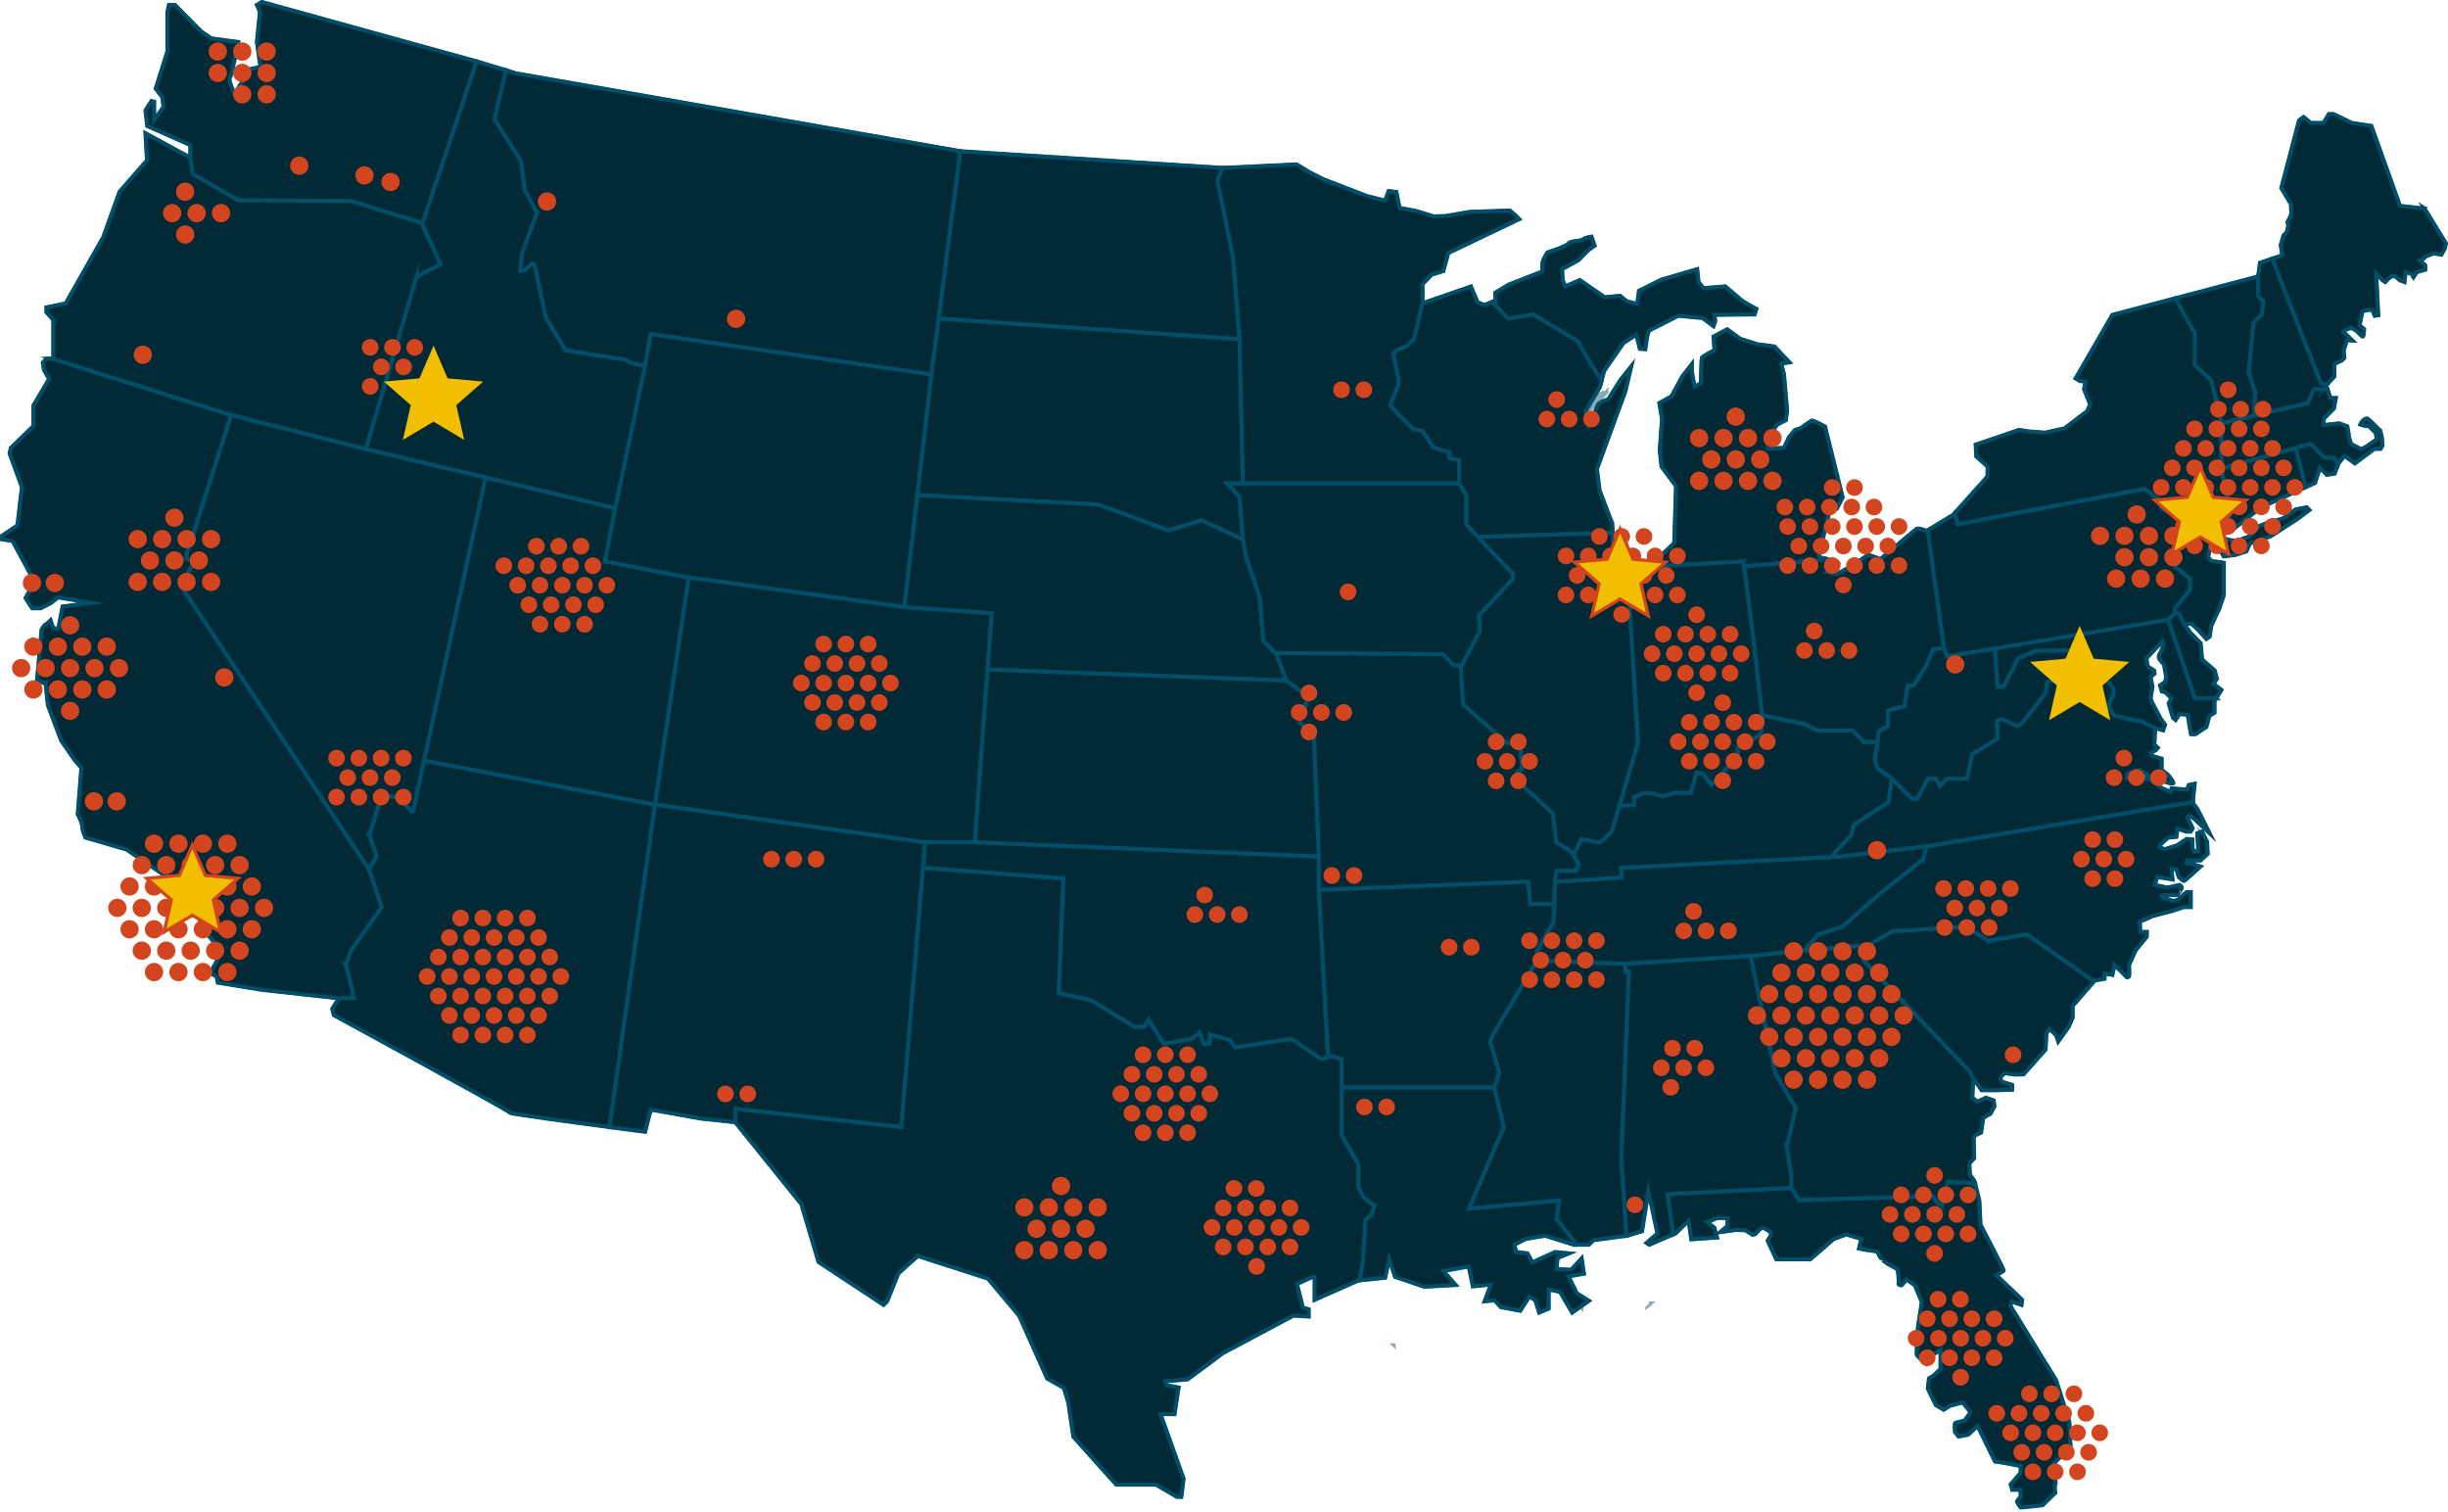 <svg xmlns="http://www.w3.org/2000/svg" width="607" height="375" fill="none"><g clip-path="url(#a)"><g opacity=".5" style="mix-blend-mode:multiply"><path fill="#022A36" d="m398.178 97.546.036-.16-.499.624.035-.16-.499.624.036-.16-.5.623.036-.16-.499.624.035-.16-.499.624.036-.16-.5.623.036-.16-.499.624.035-.16-.499.624.036-.161-.5.624.036-.16-.499.624.035-.16-.222.285-.054-.223.918-1.56h.072l.026-.161.188-.321.249.018.072-.49.383.035.071-.49.384.035.071-.49.384.035.071-.49.383.036.072-.49.383.035.045-.312.303-.152h.107l.793.072-.169.214.071-.063Zm11.137 225.518-.036.027v-.027h.036Zm-.5.464h.045l-.036.027v-.027h-.009Zm-63.261 9.934h.027l.008.044-.044-.044h.009Zm46.632-9.069.027-.018v.044l-.027-.026Zm16.166-.402h.044l-.035.027v-.027h-.009Zm137.446-117.627-.018-.036.036.027h-.018v.009Z"/><path stroke="#14546A" stroke-miterlimit="10" stroke-width=".808" d="m398.178 97.546.036-.16-.499.624.035-.16-.499.624.036-.16-.5.623.036-.16-.499.624.035-.16-.499.624.036-.16-.5.623.036-.16-.499.624.035-.16-.499.624.036-.161-.5.624.036-.16-.499.624.035-.16-.222.285-.054-.223.918-1.56h.072l.026-.161.188-.321.249.018.072-.49.383.035.071-.49.384.035.071-.49.384.035.071-.49.383.036.072-.49.383.035.045-.312.303-.152h.107l.793.072-.169.214.071-.063Zm11.137 225.518-.036.027v-.027h.036Zm-.5.464h.045l-.036.027v-.027h-.009Zm-63.261 9.934h.027l.008.044-.044-.044h.009Zm46.632-9.069.027-.018v.044l-.027-.026Zm16.166-.402h.044l-.035.027v-.027h-.009Zm137.446-117.627-.018-.036.036.027h-.018v.009Z"/></g><path fill="#022A36" stroke="#14546A" stroke-miterlimit="10" stroke-width=".808" d="m85.802 239.277 1.123-3.362 7.731-10.977-3.139-9.408-46.712-70.357 3.468-5.939-2.238-.9 11.315-35.402-44.234-13.965h-1.623l-.892.972.303 1.793 1.267 2.238-3.888 6.572v5.083l-5.6 5.448-.303 1.347 3.059 8.364-1.124 9.488-3.887 2.613v.821l2.692.445 5.448 10.086-2.238 4.03 1.641 2.542h2.095l2.541-1.266 1.793-1.418 8.14 1.346-7.017.892-1.043 5.448h-1.266l-.669-2.015s-1.043 1.043-1.266 1.043c-.223 0-.972 1.267-.972 1.267l-1.123 12.475 1.498.749h.597l.597 5.529 3.29 8.739 3.29 4.779 1.721 2.016-.9 11.503s1.123 2.095 1.123 3.059c0 .963.75 2.693.75 2.693l10.227 2.987 13.07 8.89-.748 2.836-1.346 2.613 8.292.446-.82 1.944-.375 2.015 5.6 6.501-2.916 5.377 1.57.891.302 1.499 11.056 1.792 18.966 2.096 3.807-.072-2.015-8.177-.018-.009Zm-26.73-189.59 27.926.152 17.77 5.528 13.419-40.145-.125-.036L64.894.481l-1.195.74.75 1.722-.75 7.472.75 5.217.15.9-2.54.598-3.906 6.126s-1.622-3.433-1.177-3.888c.446-.446 2.096-8.953 2.096-8.953l-6.723-.9-2.541-1.793-6.42-6.5H41.89l-.375 1.72v9.783L38.6 21.99l1.64 2.096.303 2.39-2.318 3.29v-4.557l-.669-.151-1.497 2.318.445 3.852 10.682 4.735v3.14l.526 4.03 11.35 6.572.01-.018Z"/><path fill="#022A36" stroke="#14546A" stroke-miterlimit="10" stroke-width=".808" d="m103.278 68.663 5.974-3.138-4.681-10.22-17.574-5.466-27.926-.152-11.35-6.572-.527-4.03-11.127-6.046.374 6.723-6.794 7.767-4.04 11.272-9.326 16.434-4.779.972v1.195l1.712 1.935v9.64h-.098L57.35 102.94l33.383 8.436 12.545-42.714Z"/><path fill="#022A36" stroke="#14546A" stroke-miterlimit="10" stroke-width=".808" d="m159.96 90.733-3.468-.784s-1.793-1.124-2.131-.972c-.339.151-14.115-2.167-14.115-2.167l-4.931-8.177-2.693-12.886-.668-.446-2.015 1.793h-.892l.446-4.486 3.7-9.862-3.023-5.6-1.007-7.286-6.5-10.308s1.605-7.196 2.791-12.136l-7.258-2.203-13.419 40.145-.197-.062 4.681 10.22-5.973 3.138-12.546 42.723 61.835 14.642 7.392-35.286h-.009Z"/><path fill="#022A36" stroke="#14546A" stroke-miterlimit="10" stroke-width=".808" d="m91.598 207.184 3.05-9.969 4.368.499 3.032 3.585.392-.107 17.976-82.779-29.683-7.036-33.383-8.436-11.315 35.402 2.238.891-3.468 5.939 46.713 70.358 1.899-3.193-1.82-5.154Z"/><path fill="#022A36" stroke="#14546A" stroke-miterlimit="10" stroke-width=".808" d="m105.177 188.574-2.737 12.609-.392.116-3.023-3.585-4.37-.508-3.049 9.969 1.82 5.154-1.909 3.193 3.139 9.408-7.73 10.977-1.124 3.362 2.015 8.177-3.807.071-1.64 2.613.41 1.569s43.912 23.863 43.69 24.202c-.152.223 14.712 2.229 24.68 3.549l11.27-79.952-57.243-10.933v.009ZM230.97 92.856l7.169-55.368-110.224-19.315-2.47-.749c-1.195 4.94-2.791 12.137-2.791 12.137l6.5 10.308 1.008 7.285 3.023 5.6-3.701 9.863-.446 4.486h.892l2.015-1.793.669.446 2.693 12.885 4.93 8.178s13.776 2.318 14.115 2.166c.339-.151 2.131.972 2.131.972l3.468.785 1.391-7.883 69.628 10.006v-.01Z"/><path fill="#022A36" stroke="#14546A" stroke-miterlimit="10" stroke-width=".808" d="m150.027 139.163 2.532-13.144-32.143-7.607-15.238 70.161 57.243 10.933 8.363-56.313-20.757-4.03Zm155.77-75.093-3.915-19.385 1.275-3.059h-.044l-64.974-4.137-5.368 41.51 74.595 5.118-1.569-20.046Z"/><path fill="#022A36" stroke="#14546A" stroke-miterlimit="10" stroke-width=".808" d="M230.97 92.856 161.342 82.85l-1.382 7.883-7.4 35.285-2.533 13.144 20.758 4.031 53.471 7.321 6.714-57.66Z"/><path fill="#022A36" stroke="#14546A" stroke-miterlimit="10" stroke-width=".808" d="m241.731 208.807 4.182-56.794-21.658-1.498-53.472-7.321-8.363 56.312 66.534 9.301h12.777Z"/><path fill="#022A36" stroke="#14546A" stroke-miterlimit="10" stroke-width=".808" d="m223.507 279.459 5.902-70.652h-.454l-66.534-9.301-11.271 79.953c5.02.668 8.81 1.159 8.81 1.159l1.391-5.493 12.607 2.238 8.4.892v-3.326l41.149 4.521v.009Z"/><path fill="#022A36" stroke="#14546A" stroke-miterlimit="10" stroke-width=".808" d="M338.616 302.572c.116-.339 1.453-1.453 1.453-1.453l.785-2.238-2.693-1.909-1.346-2.577v-5.716l-4.146-7.285v-18.825l-2.693-.784-2.354.784-7.392-5.038-13.998 2.131-1.231-1.792-5.037-1.454v2.355h-1.454l-1.123-2.8-1.908 1.569-6.83 1.231-3.924-5.939-1.007 1.73h-2.461l-10.637-6.546-8.07-1.792 1.124-28.455-34.801-2.613-5.376 64.312-41.149-4.521v3.326l16.352 20.278 4.253 14.339 16.13 10.638.901-.901s2.577-6.385 2.692-6.723c.116-.339 4.931-4.486 4.931-4.486l17.36 5.6 7.731 9.185 6.946 15.57 4.146 2.354 1.123 3.7 1.231 8.401 10.646 11.877h9.852l5.154 3.023h1.124l.561-4.485-5.715-16.016h3.468l1.008-6.607-2.916-.562-.339-1.008 5.493-.446 8.738-6.5 17.476-9.301 3.807.223v-1.792l-1.453-.446-1.453-5.823s4.369-2.131 4.369-1.793v5.716l10.869-4.815.276-.027.838-4.565s.562-9.97.669-10.309Z"/><path fill="#022A36" stroke="#14546A" stroke-miterlimit="10" stroke-width=".808" d="m327.008 212.356-85.277-3.549h-12.322l-.526 6.349 34.8 2.613-1.123 28.455 8.069 1.792 10.638 6.546h2.469l1.008-1.73 3.914 5.939 6.839-1.231 1.899-1.569 1.124 2.8h1.453v-2.355l5.047 1.463 1.23 1.792 13.999-2.131 7.392 5.038 1.676-.562-2.309-41.741v-7.919Zm-37.19-80.808 8.069-2.542 10.307 4.78-.829-10.603-3.058-3.29h3.887l-.829-35.776-74.594-5.119-1.801 13.858-3.478 29.899 44.85 2.363 17.476 6.43Z"/><path fill="#022A36" stroke="#14546A" stroke-miterlimit="10" stroke-width=".808" d="m361.808 114.034-2.354-.446v-1.462l-3.923-1.115-2.8-4.146-2.345-.473-5.715-5.912 2.131-5.154v-1.462l-1.347-6.162 1.115-1.008 2.247-.892 1.792-1.685 2.122-8.962v-4.7l2.247-2.353 2.907-.901 1.23-4.477 17.592-8.4-1.008-1.007-1.346-1.124-9.968.339-5.823 1.008-3.031.107-4.369-1.338-4.138-.785-.784-3.923-1.908-.223-.892 2.354-4.485-1.124-10.753-4.146-3.281-1.641-3.442-2.069-18.323.874-1.275 3.059 3.914 19.386 1.569 20.046.83 35.776h53.614v-5.859Z"/><path fill="#022A36" stroke="#14546A" stroke-miterlimit="10" stroke-width=".808" d="m374.015 78.998 6.161-1.043 11.092 6.724 3.469 6.046 2.416 3.593.606-2.354 4.815-6.947 3.139-2.015.9 3.469 1.347.116.446-3.023.445-1.57 7.285-3.7 6.045.562 2.693 2.015.446-1.23-.223-1.57 9.969-.116.445-1.347-3.361-1.908-4.369-3.7-5.377.445-1.23-1.524-.339-3.184-8.845 2.577-5.6 2.8-.222 1.677-.223 1.569-2.577-.669-1.676-1.346-3.808.339-6.161-4.254-3.584 1.57-.669-1.57-.116-2.693 4.03-2.238 2.577-2.577 1.453-1.008-.784-2.238s-1.347.116-2.131.669c-.785.561-3.023.276-3.585 1.034-.561.758-5.26 2.22-5.26 2.22s-1.231 2.016-1.231 2.8v1.909l-8.292 3.246-3.361 2.015v3.139l3.245 3.281V79Zm-55.067 89.744-2.39-6.572-3.29-3.211-.892-10.834-3.441-10.157-.74-4.182-10.308-4.78-8.069 2.542-17.476-6.43-44.849-2.363-3.237 27.76 21.658 1.498-1.035 14.009 74.069 2.72Z"/><path fill="#022A36" stroke="#14546A" stroke-miterlimit="10" stroke-width=".808" d="m322.229 179.041 2.238-6.269-5.519-4.03-74.068-2.72-3.148 42.785 85.277 3.549-1.195-30.024-3.585-3.291Zm38.233-14.035h2.015l4.485-8.516-.223-3.924 8.399-8.962v-1.337l-11.537-12.217v-7.294l-1.793-2.863h-57.501l3.058 3.291.829 10.602.74 4.182 3.442 10.157.892 10.835 3.031 2.96 41.479.286 2.684 2.8Z"/><path fill="#022A36" stroke="#14546A" stroke-miterlimit="10" stroke-width=".808" d="M379.437 224.154h6.045v-3.656s.294-4.557.526-4.557h4.708l.82-1.641-1.863-3.139-3.808-2.354-.749-7.053-9.487-8.811.749-1.498 1.124-.82-.598-6.126-3.433-.375-10.681-9.559-.589-9.559h-1.721l-2.692-2.8-41.479-.286.249.25 2.39 6.572 5.528 4.03-2.238 6.278 3.584 3.291 1.195 30.024v7.919l.018.383 51.875-2.033.527 5.529v-.009Z"/><path fill="#022A36" stroke="#14546A" stroke-miterlimit="10" stroke-width=".808" d="m371.777 265.94-2.238-7.615.668-1.793 10.976-18.378v-2.461l4.04-7.054.258-4.485h-6.045l-.526-5.529-51.885 2.033 2.292 41.358.678-.222 2.692.784v7.063h37.859l1.231-3.701Z"/><path fill="#022A36" stroke="#14546A" stroke-miterlimit="10" stroke-width=".808" d="m386.007 302.233.562-4.592-22.291 2.015 8.622-20.162-2.354-9.862h-37.858v11.761l4.146 7.286v5.716l1.346 2.577 2.693 1.908-.785 2.238s-1.346 1.124-1.453 1.454c-.116.339-.669 10.308-.669 10.308l-.838 4.566 6.33-.642 1.008-4.592 1.453 4.369 7.285 2.461 7.731-.446-3.023-3.468 6.277-1.124 1.008 4.931 4.485-.446-1.57 4.147 2.461-.223 1.569 1.676 4.815.901 2.238-3.469 1.454.785 1.007 3.139 2.354-1.008v-4.708l2.8.562 3.023 5.154 4.146-2.916-3.023-1.908-2.015-4.147 3.807-.669-.562-3.807-2.576 2.8-3.701-.116.339-2.8 2.8-1.124-3.469-.339-5.599 2.577-1.231-2.238-2.799-.339-.446-1.792 2.8-1.454 4.815-.784 7.168 2.238h.223v-.669l-4.485-5.716-.018-.009Z"/><path fill="#022A36" stroke="#14546A" stroke-miterlimit="10" stroke-width=".808" d="M403.928 240.882h-.9v-1.943l-21.845-.785-10.976 18.369-.669 1.793 2.238 7.615-1.23 3.701 2.353 9.862-8.622 20.162 22.291-2.015-.561 4.592 4.485 5.716v.669h3.468l1.123-1.123 8.257-1.097c-.562-7.99-1.311-18.78-1.311-19.065 0-.446 1.908-46.451 1.908-46.451h-.009Zm77.734 57.508-.972.152-1.418-1.944-33.16.936-2.015-3.023-30.618 1.57 1.373 10.005.606-.259 3.245-3.139.669 4.593 6.384-.446-.668-2.461-1.793-1.347 2.461-1.008h2.577v1.909l-1.792 1.569 3.923-.562 2.354.116 1.792 1.124.669-.223 1.124-1.231.784-.338s1.908 1.007 2.015 1.346c.116.339-.891 1.908-.891 1.908l2.131 4.593h8.399l2.131-1.793 3.7-3.246 3.139-1.123 3.7 1.123-.562 2.355 1.382.303 3.139.446s1.043 2.015 1.043 1.944c0-.072 1.569 1.123 1.569 1.123l2.461 1.347s.375 3.058.223 3.513c-.151.446.749.446.749.446l1.195-1.418 2.095 1.418 1.721 4.182-.972 6.278s-.374 6.278-.303 6.724c.071.445 2.541 2.389 2.541 2.389l.821-.526.303-1.64 2.238-1.347v4.708l-1.721 1.641-1.124.669-.303 2.541 2.015 4.111 1.944 1.124 1.569-.972 3.139-.821s1.864 2.239 1.864 2.462c0 .223-1.49 2.086-1.49 2.086s-2.015.375-2.238.526c-.222.152-.071 2.239-.071 2.239l.901 1.123 2.389-.446 2.319-2.167 4.333 8.811 2.461.374 3.887.749v1.641l-1.346 1.641-1.123 1.266.374 1.347h2.086v1.792s-.891.892-.891 1.124c0 .231.891 1.498.891 1.498l5.448-.598 3.139-3.058s-.223-1.793 0-2.016c.223-.223 0-1.346 0-1.346l-.375-3.808 2.096-2.238 2.095-1.864-.303-6.278-3.29-10.379-11.351-18.45.375-1.044 2.389.821.152-1.266-6.42-6.127s1.792-.891 1.864-1.123c.071-.223-5.751-11.352-5.751-11.352l-.304-6.126-1.061-4.111-6.856-.374-1.195 5.377-.009-.045Zm-81.878-168.563-3.139-8.177-.668-5.377 7.053-19.27 1.453-6.162-2.693 3.361-3.022 4.816s-2.461.668-2.684 1.569c-.223.901-2.131 4.708-2.131 4.708l-.785-3.361 3.584-6.046.402-1.56-2.417-3.594-3.468-6.046-11.092-6.724-6.161 1.043-3.246-3.281v-1.23l-2.693 1.123-1.676-.669-1.676-3.924-1.569.562-10.415 3.585-2.131 8.962-1.792 1.676-2.238.9-1.123 1.008 1.346 6.162v1.454l-2.131 5.154 5.715 5.912 2.354.473 2.8 4.146 3.923 1.124v1.453l2.354.446v5.859l1.792 2.862v7.295l2.916 3.085 33.365-1.052-.107-2.265Z"/><path fill="#022A36" stroke="#14546A" stroke-miterlimit="10" stroke-width=".808" d="m396.76 208.923 2.907-2.693 6.5-22.177-2.755-43.739-3.406-5.556-.125-2.666-33.365 1.052 8.622 9.122v1.338l-8.399 8.962.223 3.923-4.485 8.516h-.286l.589 9.56 10.682 9.559 3.433.375.597 6.126-1.124.82-.749 1.489 9.487 8.82.749 7.053 3.808 2.354.535.901 1.908-3.986 4.654.847Zm46.294 75.431 2.238-9.559-5.083-8.668-6.125-29.124-31.065 1.944v1.944h.901s-1.908 46.005-1.908 46.45c0 .286.749 11.076 1.31 19.066l.143-.018 3.7-1.124 1.57-9.862 2.238 10.415-2.693 2.354.669.446 5.893-2.541-1.373-10.006 30.619-1.569.152-2.764-1.195-7.393.009.009Zm-10.975-145.12.375 1.195 19.339-1.569.428-.446-.873-.223s-.446-.303-.223-1.418c.223-1.123.972-3.656.972-3.656l.82-3.433.856-3.21 1.676-.339 1.453-2.8-4.369-17.585s-3.022-1.676-3.361-1.453l-.339.223-2.238 1.569-1.569.562-1.453 1.792-1.231 2.577-3.923.223-.446-2.238 2.693-3.701 2.131-1.123.339-2.354-.785-9.078-.669-2.577 2.015-.34-3.7-3.923-4.253-.562-4.253-1.346-3.246-2.354-3.361 1.792.223 3.362s-3.023 1.57-3.139 1.908c-.116.34-.223 6.278-.223 6.278l-1.569.9-.669-3.807v-1.792l-2.354 3.023-2.692 4.93-3.023 1.677.669 3.924-.562 7.838.446 4.031 3.584 4.815-.446 14.116-5.225 4.958c.25.473.446.829.446.829l21.729-1.195Z"/><path fill="#022A36" stroke="#14546A" stroke-miterlimit="10" stroke-width=".808" d="m405.214 197.66 2.631-1.061 2.523.277 1.908.561 1.569-.392 1.347-.446h4.092l1.4-4.931 1.516.169 2.185 2.747 6.5-7v-2.301l5.715-3.023.508-3.701-2.238-19.769-2.389-18.352-.375-1.195-21.729 1.195s-.196-.357-.446-.829l-1.391 1.32-2.8 1.346-1.792-1.124-.508-.829 2.755 43.739-4.636 15.82 3.682-.304v-1.908l-.027-.009Zm56.957 40.494v-1.159l1.267-2.693-16.95 1.382-12.394 1.311 6.125 29.124 5.083 8.667-2.238 9.56 1.194 7.392-.151 2.764 2.015 3.023 33.16-.936 1.418 1.944.972-.152 1.194-5.377 6.857.375-.134-.526-1.123-1.641s-.152-2.39-.152-2.613c0-.223 1.195-1.418 1.195-1.418s-.223-5.377 0-5.529c.223-.151 1.721-.82 1.721-.82l.526-3.656 1.792-1.043.972-1.793-.152-1.498-1.943-.669-2.096.972-1.266-.972.223-4.851-.972-1.792-26.134-27.376h-.009Z"/><path fill="#022A36" stroke="#14546A" stroke-miterlimit="10" stroke-width=".808" d="m492.978 233.232-5.377-3.469-18.483 1.123-5.68 3.433-1.266 2.693v1.16l26.134 27.376.972 1.792 2.095 2.987h3.513l4.03-.151v-1.195l-2.461-.749s-.446-.526-.446-.901c0-.374 1.124-1.266 1.124-1.266l2.39.374 2.238-.071 5.447-6.126.223-4.031.749-1.123 1.641 1.569.526 1.57 2.612-3.648.972-2.247v-2.916l5.288-6.081-16.602-11.655-9.63 1.569-.009-.017Zm-36.067-3.478 8.961-7.954 10.976-8.739.785-3.246-21.399 2.541-54.212 2.8v2.39l-16.397 1.079c-.08.99-.143 1.864-.143 1.864v3.656l-.258 4.485-4.031 7.054v2.461l21.845.785 31.065-1.944 12.394-1.311 1.079-.089 3.174-3.835 6.161-2.015v.018Z"/><path fill="#022A36" stroke="#14546A" stroke-miterlimit="10" stroke-width=".808" d="m476.847 213.061-10.976 8.738-8.961 7.955-6.162 2.015-3.174 3.834 15.871-1.293 5.68-3.433 18.484-1.123 5.376 3.469 9.63-1.57 16.602 11.655.17-.187 2.461-.446v-1.266l1.943.303.526-2.461 1.721 1.721 1.347 1.346s.374 0 .526-.223c.151-.223 0-2.835 0-2.835l1.64-3.657 2.764-3.361v-1.195h-1.64l-.071-2.542s2.692-1.123 2.915-1.266c.223-.152 5.002-1.346 5.002-1.346l2.916-.972h1.792v-3.737h-1.043l-2.167 1.864-1.043.374-2.39-.82s-1.417-.669-.071-.669 3.362-.071 3.362-.071S541 220.364 541 220.07c0-.295-.526-.669-.526-.669l-3.058.669-3.139-.669.669-1.944 2.835.446.901.151-.223-2.693 1.195.152.597 1.944s1.043.972 1.266.972c.223 0 4.111-3.585 4.111-3.585l-2.39-.749s-1.195.071-1.195 0 .375-.749.375-.749h3.21l1.792-1.641-.152-3.058-1.266-2.462-1.159.375.223 4.521-1.079.036-.375-1.008v-1.98l-1.382-.151-2.389 1.605-3.023.972s-1.533-.446-1.453-.714c.071-.258 2.238-2.166 2.238-2.166l2.051-.188.294-2.015 2.095.713h1.159l.482-.82-1.266-2.648.633-.482 1.195.936 3.62 3.398-2.987-5.975-1.124-1.489.027-.259-66.115 11.013-.785 3.246-.035-.044Zm-17.253-8.401 8.738-5.858.784-5.77-3.584-2.604-.669-2.238.669-3.585v-.668h-3.361l-2.8-2.8h-8.738l-3.058-1.57-10.638-2.247.143 1.24-.508 3.7-5.716 3.023v2.301l-6.5 7-2.184-2.747-1.516-.169-1.4 4.931h-4.093l-1.346.446-1.569.392-1.908-.561-2.524-.277-2.63 1.061v1.909l-3.682.303-1.864 6.367-2.916 2.693-4.645-.838-1.908 3.977 1.328 2.238-.82 1.641h-4.708c-.125 0-.276 1.426-.383 2.693l16.397-1.079v-2.39l52.072-2.684 5.171-5.672.339-2.131.027-.027Z"/><path fill="#022A36" stroke="#14546A" stroke-miterlimit="10" stroke-width=".808" d="M468.145 180.058v-3.888l4.146-1.079.749-5.083h1.453l3.21-5.083 1.569-3.888 2.764-.374-4.039-29.187-.223.134s-2.015-.749-2.461-.526c-.446.223-9.032 7.544-9.032 7.544s-2.764-1.043-2.987-1.043c-.223 0-4.11 2.764-4.11 2.764l-3.736 1.944-2.39-.446 1.266-1.266 1.418-.972-.294-.375-3.237-.82-.428.446-19.34 1.569 2.39 18.352 2.095 18.53 10.638 2.247 3.058 1.57h8.738l2.8 2.8h3.361l.339-2.577 2.274-1.311.009.018Zm59.669-1.837c-.17 0-3.754-.91-3.754-.91s-1.231-2.176-1.124-2.621c.116-.446 1.124-2.577 1.124-2.577l-.116-1.454-.954-1.4-4.2-1.4-1.961-3.924s-2.969-.276-3.139-.276c-.169 0-4.708 5.154-4.708 5.154l-1.4.339-.392 2.693-5.885 7.508-1.177.616-3.86-1.739-1.061.508v4.423l-6.162 3.808-1.346 6.072h-4.931l-1.738 1.766-1.062-1.766h-1.908l-2.63 4.941h-1.346l-4.985-4.941-.784 5.77-8.738 5.858-.339 2.132-5.172 5.671 2.14-.107 21.4-2.541 66.115-11.013.463-4.486-1.453.304-.446 1.159-3.843-.339-.187.936-2.39-1.079-2.612-1.979s-3.246-1.008-3.326-.892c-.071.116-2.506.446-2.506.446l.223-1.159 2.836-.856 2.951 1.792 3.923 1.346s1.534.527 1.57.152c.035-.375-1.311-2.015-1.311-2.015l-1.605-1.267v-2.764l-2.015-.597s-.785-.411-.785-.633c0-.223 1.311-.857 1.311-.857l.526-.633-.856-.749.223-4.066-3.469-1.757s-2.969-.561-3.138-.561l.009-.036Z"/><path fill="#022A36" stroke="#14546A" stroke-miterlimit="10" stroke-width=".808" d="m513.137 161.251-8.177.054-4.538 1.845-3.638 7.116h-1.453l-.669-9.47-11.877 1.909-.749-2.034-2.764.375-1.569 3.888-3.21 5.083h-1.453l-.749 5.083-4.146 1.079v3.887l-2.274 1.311-.339 2.577v.669l-.669 3.585.669 2.238 3.584 2.604 4.985 4.94h1.346l2.63-4.94h1.908l1.062 1.766 1.738-1.766h4.931l1.346-6.073 6.162-3.807v-4.423l1.061-.509 3.86 1.739 1.177-.615 5.885-7.508.392-2.693 1.4-.339s4.539-5.154 4.708-5.154c.045 0 .268.017.58.044l-.241-1.168-.901-1.284-.008-.009Zm36.378 11.896 1.302-2.096-1.944-1.489.821-1.275-.518-2.015-3.138-2.765-.375-4.03-2.541-2.613-1.569-2.167-1.115-2.461-1.052-.303-1.792 1.721h-.018l6.634 19.493h5.305Z"/><path fill="#022A36" stroke="#14546A" stroke-miterlimit="10" stroke-width=".808" d="m544.21 173.147-6.625-19.493-42.923 7.151.669 9.47h1.453l3.638-7.116 4.539-1.845 8.176-.054.9 1.284.241 1.168c.91.081 2.559.232 2.559.232l1.962 3.924 4.199 1.4.954 1.4.116 1.453s-1.007 2.131-1.123 2.577c-.116.446 1.123 2.622 1.123 2.622s3.585.91 3.754.91c.169 0 3.139.561 3.139.561l3.468 1.757 1.944.526.481-1.418-1.043-1.382-2.167-4.066-.374-1.124.446-2.764-.446-2.541.972-.75-.071-.749-1.418-.9-.303-.446-.223-1.721 3.959-4.182.303.668-.669 1.944s-.669.821-.526 1.418c.152.598 1.266 1.641 1.266 1.641l.526 2.916-.151 1.418-1.347.892.446 1.498.901.223 1.489 1.489-.669 1.266 1.043 3.585.669.526.972-1.498 2.015.223.446 2.693.374 2.095h1.124l2.692-1.792.749-2.764 1.266-.749v-2.916l.42-.669h-5.306l-.009.009Zm-1.159-26.886v-2.835l-3.807-2.988v-6.723l2.095-2.016s-.08-1.524-.178-3.263l-.464-.179-4.815-2.238v-1.792l-4.146-3.023-46.258 8.739-.829-2.684-.295.33-6.348 3.896 4.039 29.187.749 2.033 11.877-1.908 42.941-7.152 1.64-1.578v-1.186l3.808-4.629-.009.009Z"/><path fill="#022A36" stroke="#14546A" stroke-miterlimit="10" stroke-width=".808" d="M548.803 139.163c-.374 0-1.266-.82-1.266-1.043 0-.223.446-2.238.446-2.238l1.543-.241v-4.022l-8.355-3.183c.089 1.739.178 3.264.178 3.264l-2.095 2.015v6.723l3.807 2.988v2.835l-3.807 4.628v1.186l.152-.142 1.043.303 1.123 2.461h1.864l1.266 1.124 2.389 2.613.821-.598.374-2.613 2.015-4.334 1.124-3.361v-7.99s-2.238-.375-2.613-.375h-.009Z"/><path fill="#022A36" stroke="#14546A" stroke-miterlimit="10" stroke-width=".808" d="m552.85 127.927-.919-6.723-1.123-4.744v-11.798l-2.461-10.335-4.146-3.852v-7.919s-2.372-4.155-4.797-8.614l-15.631 4.129-9.112 15.757 1.123.668 1.347.072-.375 1.944 1.347 3.362s.151.526 0 .749c-.152.223-.526 1.266-.526 1.266l-5.68 4.334-4.851 1.043-4.03-.303-2.389-.375-10.754 3.656.152 2.916 2.835 2.542-.071 2.461-8.141 9.078.83 2.684 46.258-8.739 4.146 3.023v1.792l4.815 2.238 8.818 3.362v4.022l.401-.062 1.489 2.389 2.916-.374 2.693-.892s.82-1.944 1.043-2.015c.223-.072 5.002-1.721 5.002-1.721l6.794-4.405 2.764-2.096-.668-.669-2.764.526-2.916 2.096-.669.303-2.693.669-2.692 1.043-2.461 2.542-3.059 1.123-1.569-.151-1.792-.446v-1.124l1.052-.508-.606-1.079 1.061-2.854.009.009Z"/><path fill="#022A36" stroke="#14546A" stroke-miterlimit="10" stroke-width=".808" d="M550.818 116.13v.33l1.115 4.744.918 6.723-1.061 2.854.598 1.079 1.417-.687 6.795-5.377 11.109-5.002-2.496-9.756-18.395 5.092Zm27.962-2.658h-2.345l-3.468-3.477-3.754 1.043 2.496 9.755 2.328-1.052 1.203-3.727 1.712 1.712 1.944-.294.856-2.355-.972-1.605Z"/><path fill="#022A36" stroke="#14546A" stroke-miterlimit="10" stroke-width=".808" d="m572.173 99.918-21.355 5.021v11.191l22.149-6.126 3.459 3.468h2.354l.972 1.606.036-.107 1.569-1.944 2.541 1.863 4.851-3.584h1.498l.526-.901-.223-2.319-.375-1.346-2.238-2.167s-.82-.82-1.043-.82c-.223 0-.749.223-1.123.668-.375.446-.527.821-.527.821l1.195.374h.901l1.721 1.721.294 1.57-2.461 1.721-1.346.749-2.542-1.266s-.597-1.641-.597-2.087c0-.446-.374-2.319-.374-2.319l-2.016-.749-3.958.446.223-1.64 2.46-2.542.446-2.541h-1.346l-.749-2.239h-3.362l-1.569 3.47.009.008Zm29.049-48.207-6.125-.669-7.098-19.823-4.85-.74-4.557-2.211h-1.123l-1.346 2.211h-3.139l-1.792-1.462-1.124.82-4.404 16.8 2.389 3.96.072 2.612-.892 1.793.152 1.043-.375 1.498-.82.892-.669 2.319.375 2.54-2.47.84c3.994 10.637 12.108 30.978 12.108 30.978l1.418.285 1.872-2.078v-3.058l1.864-.9.597-.598-.151-1.864.82-2.541 1.346.07-2.095-2.014s-.526 0 0-.375c.526-.374 1.864-.75 1.864-.75l1.266.75s1.346 1.498 1.569 1.418c.223-.072.303-1.864.303-1.864l-1.123-.9.303-1.57.446-1.944s2.238-.669 2.461-.151c.222.526.526 1.266.526 1.266l.9-.152-.526-10.308 1.569 1.64.669.455.82-.829s.821-.749 1.347-.669c.526.072 1.417 1.044 1.417 1.044l1.195.454.303-2.47s1.195.375 1.267.375c.071 0 .668.9.668.9l.821-1.266 2.086-.597v-1.124l-1.418-1.195.972-.374.446-.526 2.015-.82 2.015.294.821-1.499.294-1.248-5.305-8.685.026.017Z"/><path fill="#022A36" stroke="#14546A" stroke-miterlimit="10" stroke-width=".808" d="m557.612 92.338 1.195-12.395 2.015-1.863.446-3.434-1.337-1.195v-4.93l-20.517 5.43a545.184 545.184 0 0 0 4.797 8.614v7.919l4.146 3.852 2.461 10.335v.276l8.141-1.917.258-5.76-1.605-4.932Z"/><path fill="#022A36" stroke="#14546A" stroke-miterlimit="10" stroke-width=".808" d="m576.8 95.549.143-.16-1.418-.286s-8.113-20.34-12.108-30.979l-3.049 1.035-.446 3.361v4.932l1.337 1.195-.446 3.433-2.015 1.864-1.194 12.394 1.604 4.932-.258 5.76 13.223-3.112 1.569-3.469h3.362l-.295-.891-.009-.01Z"/><path fill="#022A36" stroke="#004E68" stroke-miterlimit="10" d="m85.802 239.277 1.123-3.362 7.731-10.977-3.139-9.408-46.712-70.357 3.468-5.939-2.238-.9 11.315-35.402-44.234-13.965h-1.623l-.892.972.303 1.793 1.267 2.238-3.888 6.572v5.083l-5.6 5.448-.303 1.347 3.059 8.364-1.124 9.488-3.887 2.613v.821l2.692.445 5.448 10.086-2.238 4.03 1.641 2.542h2.095l2.541-1.266 1.793-1.418 8.14 1.346-7.017.892-1.043 5.448h-1.266l-.669-2.015s-1.043 1.043-1.266 1.043c-.223 0-.972 1.267-.972 1.267l-1.123 12.475 1.498.749h.597l.597 5.529 3.29 8.739 3.29 4.779 1.721 2.016-.9 11.503s1.123 2.095 1.123 3.059c0 .963.75 2.693.75 2.693l10.227 2.987 13.07 8.89-.748 2.836-1.346 2.613 8.292.446-.82 1.944-.375 2.015 5.6 6.501-2.916 5.377 1.57.891.302 1.499 11.056 1.792 18.966 2.096 3.807-.072-2.015-8.177-.018-.009Zm-26.73-189.59 27.926.152 17.77 5.528 13.419-40.145-.125-.036L64.894.481l-1.195.74.75 1.722-.75 7.472.75 5.217.15.9-2.54.598-3.906 6.126s-1.622-3.433-1.177-3.888c.446-.446 2.096-8.953 2.096-8.953l-6.723-.9-2.541-1.793-6.42-6.5H41.89l-.375 1.72v9.783L38.6 21.99l1.64 2.096.303 2.39-2.318 3.29v-4.557l-.669-.151-1.497 2.318.445 3.852 10.682 4.735v3.14l.526 4.03 11.35 6.572.01-.018Z"/><path fill="#022A36" stroke="#004E68" stroke-miterlimit="10" d="m103.278 68.663 5.974-3.138-4.681-10.22-17.574-5.466-27.926-.152-11.35-6.572-.527-4.03-11.127-6.046.374 6.723-6.794 7.767-4.04 11.272-9.326 16.434-4.779.972v1.195l1.712 1.935v9.64h-.098L57.35 102.94l33.383 8.436 12.545-42.714Z"/><path fill="#022A36" stroke="#004E68" stroke-miterlimit="10" d="m159.96 90.733-3.468-.784s-1.793-1.124-2.131-.972c-.339.151-14.115-2.167-14.115-2.167l-4.931-8.177-2.693-12.886-.668-.446-2.015 1.793h-.892l.446-4.486 3.7-9.862-3.023-5.6-1.007-7.286-6.5-10.308s1.605-7.196 2.791-12.136l-7.258-2.203-13.419 40.145-.197-.062 4.681 10.22-5.973 3.138-12.546 42.723 61.835 14.642 7.392-35.286h-.009Z"/><path fill="#022A36" stroke="#004E68" stroke-miterlimit="10" d="m91.598 207.184 3.05-9.969 4.368.499 3.032 3.585.392-.107 17.976-82.779-29.683-7.036-33.383-8.436-11.315 35.402 2.238.891-3.468 5.939 46.713 70.358 1.899-3.193-1.82-5.154Z"/><path fill="#022A36" stroke="#004E68" stroke-miterlimit="10" d="m105.177 188.574-2.737 12.609-.392.116-3.023-3.585-4.37-.508-3.049 9.969 1.82 5.154-1.909 3.193 3.139 9.408-7.73 10.977-1.124 3.362 2.015 8.177-3.807.071-1.64 2.613.41 1.569s43.912 23.863 43.69 24.202c-.152.223 14.712 2.229 24.68 3.549l11.27-79.952-57.243-10.933v.009ZM230.97 92.856l7.169-55.368-110.224-19.315-2.47-.749c-1.195 4.94-2.791 12.137-2.791 12.137l6.5 10.308 1.008 7.285 3.023 5.6-3.701 9.863-.446 4.486h.892l2.015-1.793.669.446 2.693 12.885 4.93 8.178s13.776 2.318 14.115 2.166c.339-.151 2.131.972 2.131.972l3.468.785 1.391-7.883 69.628 10.006v-.01Z"/><path fill="#022A36" stroke="#004E68" stroke-miterlimit="10" d="m150.027 139.163 2.532-13.144-32.143-7.607-15.238 70.161 57.243 10.933 8.363-56.313-20.757-4.03Zm155.77-75.093-3.915-19.385 1.275-3.059h-.044l-64.974-4.137-5.368 41.51 74.595 5.118-1.569-20.046Z"/><path fill="#022A36" stroke="#004E68" stroke-miterlimit="10" d="M230.97 92.856 161.342 82.85l-1.382 7.883-7.4 35.285-2.533 13.144 20.758 4.031 53.471 7.321 6.714-57.66Z"/><path fill="#022A36" stroke="#004E68" stroke-miterlimit="10" d="m241.731 208.807 4.182-56.794-21.658-1.498-53.472-7.321-8.363 56.312 66.534 9.301h12.777Z"/><path fill="#022A36" stroke="#004E68" stroke-miterlimit="10" d="m223.507 279.459 5.902-70.652h-.454l-66.534-9.301-11.271 79.953c5.02.668 8.81 1.159 8.81 1.159l1.391-5.493 12.607 2.238 8.4.892v-3.326l41.149 4.521v.009Z"/><path fill="#022A36" stroke="#004E68" stroke-miterlimit="10" d="M338.616 302.572c.116-.339 1.453-1.453 1.453-1.453l.785-2.238-2.693-1.909-1.346-2.577v-5.716l-4.146-7.285v-18.825l-2.693-.784-2.354.784-7.392-5.038-13.998 2.131-1.231-1.792-5.037-1.454v2.355h-1.454l-1.123-2.8-1.908 1.569-6.83 1.231-3.924-5.939-1.007 1.73h-2.461l-10.637-6.546-8.07-1.792 1.124-28.455-34.801-2.613-5.376 64.312-41.149-4.521v3.326l16.352 20.278 4.253 14.339 16.13 10.638.901-.901s2.577-6.385 2.692-6.723c.116-.339 4.931-4.486 4.931-4.486l17.36 5.6 7.731 9.185 6.946 15.57 4.146 2.354 1.123 3.7 1.231 8.401 10.646 11.877h9.852l5.154 3.023h1.124l.561-4.485-5.715-16.016h3.468l1.008-6.607-2.916-.562-.339-1.008 5.493-.446 8.738-6.5 17.476-9.301 3.807.223v-1.792l-1.453-.446-1.453-5.823s4.369-2.131 4.369-1.793v5.716l10.869-4.815.276-.027.838-4.565s.562-9.97.669-10.309Z"/><path fill="#022A36" stroke="#004E68" stroke-miterlimit="10" d="m327.008 212.356-85.277-3.549h-12.322l-.526 6.349 34.8 2.613-1.123 28.455 8.069 1.792 10.638 6.546h2.469l1.008-1.73 3.914 5.939 6.839-1.231 1.899-1.569 1.124 2.8h1.453v-2.355l5.047 1.463 1.23 1.792 13.999-2.131 7.392 5.038 1.676-.562-2.309-41.741v-7.919Zm-37.19-80.808 8.069-2.542 10.307 4.78-.829-10.603-3.058-3.29h3.887l-.829-35.776-74.594-5.119-1.801 13.858-3.478 29.899 44.85 2.363 17.476 6.43Z"/><path fill="#022A36" stroke="#004E68" stroke-miterlimit="10" d="m361.808 114.034-2.354-.446v-1.462l-3.923-1.115-2.8-4.146-2.345-.473-5.715-5.912 2.131-5.154v-1.462l-1.347-6.162 1.115-1.008 2.247-.892 1.792-1.685 2.122-8.962v-4.7l2.247-2.353 2.907-.901 1.23-4.477 17.592-8.4-1.008-1.007-1.346-1.124-9.968.339-5.823 1.008-3.031.107-4.369-1.338-4.138-.785-.784-3.923-1.908-.223-.892 2.354-4.485-1.124-10.753-4.146-3.281-1.641-3.442-2.069-18.323.874-1.275 3.059 3.914 19.386 1.569 20.046.83 35.776h53.614v-5.859Z"/><path fill="#022A36" stroke="#004E68" stroke-miterlimit="10" d="m374.015 78.998 6.161-1.043 11.092 6.724 3.469 6.046 2.416 3.593.606-2.354 4.815-6.947 3.139-2.015.9 3.469 1.347.116.446-3.023.445-1.57 7.285-3.7 6.045.562 2.693 2.015.446-1.23-.223-1.57 9.969-.116.445-1.347-3.361-1.908-4.369-3.7-5.377.445-1.23-1.524-.339-3.184-8.845 2.577-5.6 2.8-.222 1.677-.223 1.569-2.577-.669-1.676-1.346-3.808.339-6.161-4.254-3.584 1.57-.669-1.57-.116-2.693 4.03-2.238 2.577-2.577 1.453-1.008-.784-2.238s-1.347.116-2.131.669c-.785.561-3.023.276-3.585 1.034-.561.758-5.26 2.22-5.26 2.22s-1.231 2.016-1.231 2.8v1.909l-8.292 3.246-3.361 2.015v3.139l3.245 3.281V79Zm-55.067 89.744-2.39-6.572-3.29-3.211-.892-10.834-3.441-10.157-.74-4.182-10.308-4.78-8.069 2.542-17.476-6.43-44.849-2.363-3.237 27.76 21.658 1.498-1.035 14.009 74.069 2.72Z"/><path fill="#022A36" stroke="#004E68" stroke-miterlimit="10" d="m322.229 179.041 2.238-6.269-5.519-4.03-74.068-2.72-3.148 42.785 85.277 3.549-1.195-30.024-3.585-3.291Zm38.233-14.035h2.015l4.485-8.516-.223-3.924 8.399-8.962v-1.337l-11.537-12.217v-7.294l-1.793-2.863h-57.501l3.058 3.291.829 10.602.74 4.182 3.442 10.157.892 10.835 3.031 2.96 41.479.286 2.684 2.8Z"/><path fill="#022A36" stroke="#004E68" stroke-miterlimit="10" d="M379.437 224.154h6.045v-3.656s.294-4.557.526-4.557h4.708l.82-1.641-1.863-3.139-3.808-2.354-.749-7.053-9.487-8.811.749-1.498 1.124-.82-.598-6.126-3.433-.375-10.681-9.559-.589-9.559h-1.721l-2.692-2.8-41.479-.286.249.25 2.39 6.572 5.528 4.03-2.238 6.278 3.584 3.291 1.195 30.024v7.919l.018.383 51.875-2.033.527 5.529v-.009Z"/><path fill="#022A36" stroke="#004E68" stroke-miterlimit="10" d="m371.777 265.94-2.238-7.615.668-1.793 10.976-18.378v-2.461l4.04-7.054.258-4.485h-6.045l-.526-5.529-51.885 2.033 2.292 41.358.678-.222 2.692.784v7.063h37.859l1.231-3.701Z"/><path fill="#022A36" stroke="#004E68" stroke-miterlimit="10" d="m386.007 302.233.562-4.592-22.291 2.015 8.622-20.162-2.354-9.862h-37.858v11.761l4.146 7.286v5.716l1.346 2.577 2.693 1.908-.785 2.238s-1.346 1.124-1.453 1.454c-.116.339-.669 10.308-.669 10.308l-.838 4.566 6.33-.642 1.008-4.592 1.453 4.369 7.285 2.461 7.731-.446-3.023-3.468 6.277-1.124 1.008 4.931 4.485-.446-1.57 4.147 2.461-.223 1.569 1.676 4.815.901 2.238-3.469 1.454.785 1.007 3.139 2.354-1.008v-4.708l2.8.562 3.023 5.154 4.146-2.916-3.023-1.908-2.015-4.147 3.807-.669-.562-3.807-2.576 2.8-3.701-.116.339-2.8 2.8-1.124-3.469-.339-5.599 2.577-1.231-2.238-2.799-.339-.446-1.792 2.8-1.454 4.815-.784 7.168 2.238h.223v-.669l-4.485-5.716-.018-.009Z"/><path fill="#022A36" stroke="#004E68" stroke-miterlimit="10" d="M403.928 240.882h-.9v-1.943l-21.845-.785-10.976 18.369-.669 1.793 2.238 7.615-1.23 3.701 2.353 9.862-8.622 20.162 22.291-2.015-.561 4.592 4.485 5.716v.669h3.468l1.123-1.123 8.257-1.097c-.562-7.99-1.311-18.78-1.311-19.065 0-.446 1.908-46.451 1.908-46.451h-.009Zm77.734 57.508-.972.152-1.418-1.944-33.16.936-2.015-3.023-30.618 1.57 1.373 10.005.606-.259 3.245-3.139.669 4.593 6.384-.446-.668-2.461-1.793-1.347 2.461-1.008h2.577v1.909l-1.792 1.569 3.923-.562 2.354.116 1.792 1.124.669-.223 1.124-1.231.784-.338s1.908 1.007 2.015 1.346c.116.339-.891 1.908-.891 1.908l2.131 4.593h8.399l2.131-1.793 3.7-3.246 3.139-1.123 3.7 1.123-.562 2.355 1.382.303 3.139.446s1.043 2.015 1.043 1.944c0-.072 1.569 1.123 1.569 1.123l2.461 1.347s.375 3.058.223 3.513c-.151.446.749.446.749.446l1.195-1.418 2.095 1.418 1.721 4.182-.972 6.278s-.374 6.278-.303 6.724c.071.445 2.541 2.389 2.541 2.389l.821-.526.303-1.64 2.238-1.347v4.708l-1.721 1.641-1.124.669-.303 2.541 2.015 4.111 1.944 1.124 1.569-.972 3.139-.821s1.864 2.239 1.864 2.462c0 .223-1.49 2.086-1.49 2.086s-2.015.375-2.238.526c-.222.152-.071 2.239-.071 2.239l.901 1.123 2.389-.446 2.319-2.167 4.333 8.811 2.461.374 3.887.749v1.641l-1.346 1.641-1.123 1.266.374 1.347h2.086v1.792s-.891.892-.891 1.124c0 .231.891 1.498.891 1.498l5.448-.598 3.139-3.058s-.223-1.793 0-2.016c.223-.223 0-1.346 0-1.346l-.375-3.808 2.096-2.238 2.095-1.864-.303-6.278-3.29-10.379-11.351-18.45.375-1.044 2.389.821.152-1.266-6.42-6.127s1.792-.891 1.864-1.123c.071-.223-5.751-11.352-5.751-11.352l-.304-6.126-1.061-4.111-6.856-.374-1.195 5.377-.009-.045Zm-81.878-168.563-3.139-8.177-.668-5.377 7.053-19.27 1.453-6.162-2.693 3.361-3.022 4.816s-2.461.668-2.684 1.569c-.223.901-2.131 4.708-2.131 4.708l-.785-3.361 3.584-6.046.402-1.56-2.417-3.594-3.468-6.046-11.092-6.724-6.161 1.043-3.246-3.281v-1.23l-2.693 1.123-1.676-.669-1.676-3.924-1.569.562-10.415 3.585-2.131 8.962-1.792 1.676-2.238.9-1.123 1.008 1.346 6.162v1.454l-2.131 5.154 5.715 5.912 2.354.473 2.8 4.146 3.923 1.124v1.453l2.354.446v5.859l1.792 2.862v7.295l2.916 3.085 33.365-1.052-.107-2.265Z"/><path fill="#022A36" stroke="#004E68" stroke-miterlimit="10" d="m396.76 208.923 2.907-2.693 6.5-22.177-2.755-43.739-3.406-5.556-.125-2.666-33.365 1.052 8.622 9.122v1.338l-8.399 8.962.223 3.923-4.485 8.516h-.286l.589 9.56 10.682 9.559 3.433.375.597 6.126-1.124.82-.749 1.489 9.487 8.82.749 7.053 3.808 2.354.535.901 1.908-3.986 4.654.847Zm46.294 75.431 2.238-9.559-5.083-8.668-6.125-29.124-31.065 1.944v1.944h.901s-1.908 46.005-1.908 46.45c0 .286.749 11.076 1.31 19.066l.143-.018 3.7-1.124 1.57-9.862 2.238 10.415-2.693 2.354.669.446 5.893-2.541-1.373-10.006 30.619-1.569.152-2.764-1.195-7.393.009.009Zm-10.975-145.12.375 1.195 19.339-1.569.428-.446-.873-.223s-.446-.303-.223-1.418c.223-1.123.972-3.656.972-3.656l.82-3.433.856-3.21 1.676-.339 1.453-2.8-4.369-17.585s-3.022-1.676-3.361-1.453l-.339.223-2.238 1.569-1.569.562-1.453 1.792-1.231 2.577-3.923.223-.446-2.238 2.693-3.701 2.131-1.123.339-2.354-.785-9.078-.669-2.577 2.015-.34-3.7-3.923-4.253-.562-4.253-1.346-3.246-2.354-3.361 1.792.223 3.362s-3.023 1.57-3.139 1.908c-.116.34-.223 6.278-.223 6.278l-1.569.9-.669-3.807v-1.792l-2.354 3.023-2.692 4.93-3.023 1.677.669 3.924-.562 7.838.446 4.031 3.584 4.815-.446 14.116-5.225 4.958c.25.473.446.829.446.829l21.729-1.195Z"/><path fill="#022A36" stroke="#004E68" stroke-miterlimit="10" d="m405.214 197.66 2.631-1.061 2.523.277 1.908.561 1.569-.392 1.347-.446h4.092l1.4-4.931 1.516.169 2.185 2.747 6.5-7v-2.301l5.715-3.023.508-3.701-2.238-19.769-2.389-18.352-.375-1.195-21.729 1.195s-.196-.357-.446-.829l-1.391 1.32-2.8 1.346-1.792-1.124-.508-.829 2.755 43.739-4.636 15.82 3.682-.304v-1.908l-.027-.009Zm56.957 40.494v-1.159l1.267-2.693-16.95 1.382-12.394 1.311 6.125 29.124 5.083 8.667-2.238 9.56 1.194 7.392-.151 2.764 2.015 3.023 33.16-.936 1.418 1.944.972-.152 1.194-5.377 6.857.375-.134-.526-1.123-1.641s-.152-2.39-.152-2.613c0-.223 1.195-1.418 1.195-1.418s-.223-5.377 0-5.529c.223-.151 1.721-.82 1.721-.82l.526-3.656 1.792-1.043.972-1.793-.152-1.498-1.943-.669-2.096.972-1.266-.972.223-4.851-.972-1.792-26.134-27.376h-.009Z"/><path fill="#022A36" stroke="#004E68" stroke-miterlimit="10" d="m492.978 233.232-5.377-3.469-18.483 1.123-5.68 3.433-1.266 2.693v1.16l26.134 27.376.972 1.792 2.095 2.987h3.513l4.03-.151v-1.195l-2.461-.749s-.446-.526-.446-.901c0-.374 1.124-1.266 1.124-1.266l2.39.374 2.238-.071 5.447-6.126.223-4.031.749-1.123 1.641 1.569.526 1.57 2.612-3.648.972-2.247v-2.916l5.288-6.081-16.602-11.655-9.63 1.569-.009-.017Zm-36.067-3.478 8.961-7.954 10.976-8.739.785-3.246-21.399 2.541-54.212 2.8v2.39l-16.397 1.079c-.08.99-.143 1.864-.143 1.864v3.656l-.258 4.485-4.031 7.054v2.461l21.845.785 31.065-1.944 12.394-1.311 1.079-.089 3.174-3.835 6.161-2.015v.018Z"/><path fill="#022A36" stroke="#004E68" stroke-miterlimit="10" d="m476.847 213.061-10.976 8.738-8.961 7.955-6.162 2.015-3.174 3.834 15.871-1.293 5.68-3.433 18.484-1.123 5.376 3.469 9.63-1.57 16.602 11.655.17-.187 2.461-.446v-1.266l1.943.303.526-2.461 1.721 1.721 1.347 1.346s.374 0 .526-.223c.151-.223 0-2.835 0-2.835l1.64-3.657 2.764-3.361v-1.195h-1.64l-.071-2.542s2.692-1.123 2.915-1.266c.223-.152 5.002-1.346 5.002-1.346l2.916-.972h1.792v-3.737h-1.043l-2.167 1.864-1.043.374-2.39-.82s-1.417-.669-.071-.669 3.362-.071 3.362-.071S541 220.364 541 220.07c0-.295-.526-.669-.526-.669l-3.058.669-3.139-.669.669-1.944 2.835.446.901.151-.223-2.693 1.195.152.597 1.944s1.043.972 1.266.972c.223 0 4.111-3.585 4.111-3.585l-2.39-.749s-1.195.071-1.195 0 .375-.749.375-.749h3.21l1.792-1.641-.152-3.058-1.266-2.462-1.159.375.223 4.521-1.079.036-.375-1.008v-1.98l-1.382-.151-2.389 1.605-3.023.972s-1.533-.446-1.453-.714c.071-.258 2.238-2.166 2.238-2.166l2.051-.188.294-2.015 2.095.713h1.159l.482-.82-1.266-2.648.633-.482 1.195.936 3.62 3.398-2.987-5.975-1.124-1.489.027-.259-66.115 11.013-.785 3.246-.035-.044Zm-17.253-8.401 8.738-5.858.784-5.77-3.584-2.604-.669-2.238.669-3.585v-.668h-3.361l-2.8-2.8h-8.738l-3.058-1.57-10.638-2.247.143 1.24-.508 3.7-5.716 3.023v2.301l-6.5 7-2.184-2.747-1.516-.169-1.4 4.931h-4.093l-1.346.446-1.569.392-1.908-.561-2.524-.277-2.63 1.061v1.909l-3.682.303-1.864 6.367-2.916 2.693-4.645-.838-1.908 3.977 1.328 2.238-.82 1.641h-4.708c-.125 0-.276 1.426-.383 2.693l16.397-1.079v-2.39l52.072-2.684 5.171-5.672.339-2.131.027-.027Z"/><path fill="#022A36" stroke="#004E68" stroke-miterlimit="10" d="M468.145 180.058v-3.888l4.146-1.079.749-5.083h1.453l3.21-5.083 1.569-3.888 2.764-.374-4.039-29.187-.223.134s-2.015-.749-2.461-.526c-.446.223-9.032 7.544-9.032 7.544s-2.764-1.043-2.987-1.043c-.223 0-4.11 2.764-4.11 2.764l-3.736 1.944-2.39-.446 1.266-1.266 1.418-.972-.294-.375-3.237-.82-.428.446-19.34 1.569 2.39 18.352 2.095 18.53 10.638 2.247 3.058 1.57h8.738l2.8 2.8h3.361l.339-2.577 2.274-1.311.009.018Zm59.669-1.837c-.17 0-3.754-.91-3.754-.91s-1.231-2.176-1.124-2.621c.116-.446 1.124-2.577 1.124-2.577l-.116-1.454-.954-1.4-4.2-1.4-1.961-3.924s-2.969-.276-3.139-.276c-.169 0-4.708 5.154-4.708 5.154l-1.4.339-.392 2.693-5.885 7.508-1.177.616-3.86-1.739-1.061.508v4.423l-6.162 3.808-1.346 6.072h-4.931l-1.738 1.766-1.062-1.766h-1.908l-2.63 4.941h-1.346l-4.985-4.941-.784 5.77-8.738 5.858-.339 2.132-5.172 5.671 2.14-.107 21.4-2.541 66.115-11.013.463-4.486-1.453.304-.446 1.159-3.843-.339-.187.936-2.39-1.079-2.612-1.979s-3.246-1.008-3.326-.892c-.071.116-2.506.446-2.506.446l.223-1.159 2.836-.856 2.951 1.792 3.923 1.346s1.534.527 1.57.152c.035-.375-1.311-2.015-1.311-2.015l-1.605-1.267v-2.764l-2.015-.597s-.785-.411-.785-.633c0-.223 1.311-.857 1.311-.857l.526-.633-.856-.749.223-4.066-3.469-1.757s-2.969-.561-3.138-.561l.009-.036Z"/><path fill="#022A36" stroke="#004E68" stroke-miterlimit="10" d="m513.137 161.251-8.177.054-4.538 1.845-3.638 7.116h-1.453l-.669-9.47-11.877 1.909-.749-2.034-2.764.375-1.569 3.888-3.21 5.083h-1.453l-.749 5.083-4.146 1.079v3.887l-2.274 1.311-.339 2.577v.669l-.669 3.585.669 2.238 3.584 2.604 4.985 4.94h1.346l2.63-4.94h1.908l1.062 1.766 1.738-1.766h4.931l1.346-6.073 6.162-3.807v-4.423l1.061-.509 3.86 1.739 1.177-.615 5.885-7.508.392-2.693 1.4-.339s4.539-5.154 4.708-5.154c.045 0 .268.017.58.044l-.241-1.168-.901-1.284-.008-.009Zm36.378 11.896 1.302-2.096-1.944-1.489.821-1.275-.518-2.015-3.138-2.765-.375-4.03-2.541-2.613-1.569-2.167-1.115-2.461-1.052-.303-1.792 1.721h-.018l6.634 19.493h5.305Z"/><path fill="#022A36" stroke="#004E68" stroke-miterlimit="10" d="m544.21 173.147-6.625-19.493-42.923 7.151.669 9.47h1.453l3.638-7.116 4.539-1.845 8.176-.054.9 1.284.241 1.168c.91.081 2.559.232 2.559.232l1.962 3.924 4.199 1.4.954 1.4.116 1.453s-1.007 2.131-1.123 2.577c-.116.446 1.123 2.622 1.123 2.622s3.585.91 3.754.91c.169 0 3.139.561 3.139.561l3.468 1.757 1.944.526.481-1.418-1.043-1.382-2.167-4.066-.374-1.124.446-2.764-.446-2.541.972-.75-.071-.749-1.418-.9-.303-.446-.223-1.721 3.959-4.182.303.668-.669 1.944s-.669.821-.526 1.418c.152.598 1.266 1.641 1.266 1.641l.526 2.916-.151 1.418-1.347.892.446 1.498.901.223 1.489 1.489-.669 1.266 1.043 3.585.669.526.972-1.498 2.015.223.446 2.693.374 2.095h1.124l2.692-1.792.749-2.764 1.266-.749v-2.916l.42-.669h-5.306l-.009.009Zm-1.159-26.886v-2.835l-3.807-2.988v-6.723l2.095-2.016s-.08-1.524-.178-3.263l-.464-.179-4.815-2.238v-1.792l-4.146-3.023-46.258 8.739-.829-2.684-.295.33-6.348 3.896 4.039 29.187.749 2.033 11.877-1.908 42.941-7.152 1.64-1.578v-1.186l3.808-4.629-.009.009Z"/><path fill="#022A36" stroke="#004E68" stroke-miterlimit="10" d="m552.85 127.927-.919-6.723-1.123-4.744v-11.798l-2.461-10.335-4.146-3.852v-7.919s-2.372-4.155-4.797-8.614l-15.631 4.129-9.112 15.757 1.123.668 1.347.072-.375 1.944 1.347 3.362s.151.526 0 .749c-.152.223-.526 1.266-.526 1.266l-5.68 4.334-4.851 1.043-4.03-.303-2.389-.375-10.754 3.656.152 2.916 2.835 2.542-.071 2.461-8.141 9.078.83 2.684 46.258-8.739 4.146 3.023v1.792l4.815 2.238 8.818 3.362v4.022l.401-.062 1.489 2.389 2.916-.374 2.693-.892s.82-1.944 1.043-2.015c.223-.072 5.002-1.721 5.002-1.721l6.794-4.405 2.764-2.096-.668-.669-2.764.526-2.916 2.096-.669.303-2.693.669-2.692 1.043-2.461 2.542-3.059 1.123-1.569-.151-1.792-.446v-1.124l1.052-.508-.606-1.079 1.061-2.854.009.009Z"/><path fill="#022A36" stroke="#004E68" stroke-miterlimit="10" d="M550.818 116.13v.33l1.115 4.744.918 6.723-1.061 2.854.598 1.079 1.417-.687 6.795-5.377 11.109-5.002-2.496-9.756-18.395 5.092Zm27.962-2.658h-2.345l-3.468-3.477-3.754 1.043 2.496 9.755 2.328-1.052 1.203-3.727 1.712 1.712 1.944-.294.856-2.355-.972-1.605Z"/><path fill="#022A36" stroke="#004E68" stroke-miterlimit="10" d="m572.173 99.918-21.355 5.021v11.191l22.149-6.126 3.459 3.468h2.354l.972 1.606.036-.107 1.569-1.944 2.541 1.863 4.851-3.584h1.498l.526-.901-.223-2.319-.375-1.346-2.238-2.167s-.82-.82-1.043-.82c-.223 0-.749.223-1.123.668-.375.446-.527.821-.527.821l1.195.374h.901l1.721 1.721.294 1.57-2.461 1.721-1.346.749-2.542-1.266s-.597-1.641-.597-2.087c0-.446-.374-2.319-.374-2.319l-2.016-.749-3.958.446.223-1.64 2.46-2.542.446-2.541h-1.346l-.749-2.239h-3.362l-1.569 3.47.009.008Zm29.049-48.207-6.125-.669-7.098-19.823-4.85-.74-4.557-2.211h-1.123l-1.346 2.211h-3.139l-1.792-1.462-1.124.82-4.404 16.8 2.389 3.96.072 2.612-.892 1.793.152 1.043-.375 1.498-.82.892-.669 2.319.375 2.54-2.47.84c3.994 10.637 12.108 30.978 12.108 30.978l1.418.285 1.872-2.078v-3.058l1.864-.9.597-.598-.151-1.864.82-2.541 1.346.07-2.095-2.014s-.526 0 0-.375c.526-.374 1.864-.75 1.864-.75l1.266.75s1.346 1.498 1.569 1.418c.223-.072.303-1.864.303-1.864l-1.123-.9.303-1.57.446-1.944s2.238-.669 2.461-.151c.222.526.526 1.266.526 1.266l.9-.152-.526-10.308 1.569 1.64.669.455.82-.829s.821-.749 1.347-.669c.526.072 1.417 1.044 1.417 1.044l1.195.454.303-2.47s1.195.375 1.267.375c.071 0 .668.9.668.9l.821-1.266 2.086-.597v-1.124l-1.418-1.195.972-.374.446-.526 2.015-.82 2.015.294.821-1.499.294-1.248-5.305-8.685.026.017Z"/><path fill="#022A36" stroke="#004E68" stroke-miterlimit="10" d="m557.612 92.338 1.195-12.395 2.015-1.863.446-3.434-1.337-1.195v-4.93l-20.517 5.43a545.184 545.184 0 0 0 4.797 8.614v7.919l4.146 3.852 2.461 10.335v.276l8.141-1.917.258-5.76-1.605-4.932Z"/><path fill="#022A36" stroke="#004E68" stroke-miterlimit="10" d="m576.8 95.549.143-.16-1.418-.286s-8.113-20.34-12.108-30.979l-3.049 1.035-.446 3.361v4.932l1.337 1.195-.446 3.433-2.015 1.864-1.194 12.394 1.604 4.932-.258 5.76 13.223-3.112 1.569-3.469h3.362l-.295-.891-.009-.01Zm-27.997 43.614c-.374 0-1.266-.82-1.266-1.043 0-.223.446-2.238.446-2.238l1.543-.241v-4.022l-8.355-3.183c.089 1.739.178 3.264.178 3.264l-2.095 2.015v6.723l3.807 2.988v2.835l-3.807 4.628v1.186l.152-.142 1.043.303 1.123 2.461h1.864l1.266 1.124 2.389 2.613.821-.598.374-2.613 2.015-4.334 1.124-3.361v-7.99s-2.238-.375-2.613-.375h-.009Z"/><circle cx="38.191" cy="209.187" r="2.273" fill="#D2451E"/><circle cx="44.254" cy="209.187" r="2.273" fill="#D2451E"/><circle cx="50.314" cy="209.187" r="2.273" fill="#D2451E"/><circle cx="56.377" cy="209.187" r="2.273" fill="#D2451E"/><circle cx="35.16" cy="214.491" r="2.273" fill="#D2451E"/><circle cx="41.222" cy="214.491" r="2.273" fill="#D2451E"/><circle cx="47.283" cy="214.491" r="2.273" fill="#D2451E"/><circle cx="53.346" cy="214.491" r="2.273" fill="#D2451E"/><circle cx="59.408" cy="214.491" r="2.273" fill="#D2451E"/><circle cx="32.129" cy="219.795" r="2.273" fill="#D2451E"/><circle cx="38.191" cy="219.795" r="2.273" fill="#D2451E"/><circle cx="44.252" cy="219.795" r="2.273" fill="#D2451E"/><circle cx="50.314" cy="219.795" r="2.273" fill="#D2451E"/><circle cx="56.377" cy="219.795" r="2.273" fill="#D2451E"/><circle cx="62.439" cy="219.795" r="2.273" fill="#D2451E"/><circle cx="29.097" cy="225.099" r="2.273" fill="#D2451E"/><circle cx="35.16" cy="225.099" r="2.273" fill="#D2451E"/><circle cx="41.222" cy="225.099" r="2.273" fill="#D2451E"/><circle cx="47.283" cy="225.099" r="2.273" fill="#D2451E"/><circle cx="53.346" cy="225.099" r="2.273" fill="#D2451E"/><circle cx="59.408" cy="225.099" r="2.273" fill="#D2451E"/><circle cx="65.469" cy="225.099" r="2.273" fill="#D2451E"/><circle cx="32.129" cy="230.403" r="2.273" fill="#D2451E"/><circle cx="38.191" cy="230.403" r="2.273" fill="#D2451E"/><circle cx="44.252" cy="230.403" r="2.273" fill="#D2451E"/><circle cx="50.314" cy="230.403" r="2.273" fill="#D2451E"/><circle cx="56.377" cy="230.403" r="2.273" fill="#D2451E"/><circle cx="62.439" cy="230.403" r="2.273" fill="#D2451E"/><circle cx="35.16" cy="235.708" r="2.273" fill="#D2451E"/><circle cx="41.222" cy="235.708" r="2.273" fill="#D2451E"/><circle cx="47.283" cy="235.708" r="2.273" fill="#D2451E"/><circle cx="53.346" cy="235.708" r="2.273" fill="#D2451E"/><circle cx="59.408" cy="235.708" r="2.273" fill="#D2451E"/><circle cx="38.191" cy="241.012" r="2.273" fill="#D2451E"/><circle cx="44.254" cy="241.012" r="2.273" fill="#D2451E"/><circle cx="50.314" cy="241.012" r="2.273" fill="#D2451E"/><circle cx="56.377" cy="241.012" r="2.273" fill="#D2451E"/><circle cx="444.744" cy="235.859" r="2.273" fill="#D2451E"/><circle cx="450.806" cy="235.859" r="2.273" fill="#D2451E"/><circle cx="456.867" cy="235.859" r="2.273" fill="#D2451E"/><circle cx="462.929" cy="235.859" r="2.273" fill="#D2451E"/><circle cx="441.713" cy="241.164" r="2.273" fill="#D2451E"/><circle cx="447.775" cy="241.164" r="2.273" fill="#D2451E"/><circle cx="453.836" cy="241.164" r="2.273" fill="#D2451E"/><circle cx="459.898" cy="241.164" r="2.273" fill="#D2451E"/><circle cx="465.961" cy="241.164" r="2.273" fill="#D2451E"/><circle cx="438.681" cy="246.468" r="2.273" fill="#D2451E"/><circle cx="444.744" cy="246.468" r="2.273" fill="#D2451E"/><circle cx="450.804" cy="246.468" r="2.273" fill="#D2451E"/><circle cx="456.867" cy="246.468" r="2.273" fill="#D2451E"/><circle cx="462.929" cy="246.468" r="2.273" fill="#D2451E"/><circle cx="468.99" cy="246.468" r="2.273" fill="#D2451E"/><circle cx="435.65" cy="251.772" r="2.273" fill="#D2451E"/><circle cx="441.713" cy="251.772" r="2.273" fill="#D2451E"/><circle cx="447.775" cy="251.772" r="2.273" fill="#D2451E"/><circle cx="453.836" cy="251.772" r="2.273" fill="#D2451E"/><circle cx="459.898" cy="251.772" r="2.273" fill="#D2451E"/><circle cx="465.961" cy="251.772" r="2.273" fill="#D2451E"/><circle cx="472.021" cy="251.772" r="2.273" fill="#D2451E"/><circle cx="438.681" cy="257.076" r="2.273" fill="#D2451E"/><circle cx="444.744" cy="257.076" r="2.273" fill="#D2451E"/><circle cx="450.804" cy="257.076" r="2.273" fill="#D2451E"/><circle cx="456.867" cy="257.076" r="2.273" fill="#D2451E"/><circle cx="462.929" cy="257.076" r="2.273" fill="#D2451E"/><circle cx="468.99" cy="257.076" r="2.273" fill="#D2451E"/><circle cx="441.713" cy="262.38" r="2.273" fill="#D2451E"/><circle cx="447.775" cy="262.38" r="2.273" fill="#D2451E"/><circle cx="453.836" cy="262.38" r="2.273" fill="#D2451E"/><circle cx="459.898" cy="262.38" r="2.273" fill="#D2451E"/><circle cx="465.961" cy="262.38" r="2.273" fill="#D2451E"/><circle cx="444.744" cy="267.684" r="2.273" fill="#D2451E"/><circle cx="450.806" cy="267.684" r="2.273" fill="#D2451E"/><circle cx="456.867" cy="267.684" r="2.273" fill="#D2451E"/><circle cx="462.929" cy="267.684" r="2.273" fill="#D2451E"/><circle cx="465.404" cy="210.803" r="2.273" fill="#D2451E"/><circle cx="484.803" cy="164.733" r="2.273" fill="#D2451E"/><circle cx="7.931" cy="144.526" r="2.273" fill="#D2451E"/><circle cx="23.289" cy="198.68" r="2.273" fill="#D2451E"/><circle cx="13.59" cy="144.526" r="2.273" fill="#D2451E"/><circle cx="28.945" cy="198.68" r="2.273" fill="#D2451E"/><circle cx="55.619" cy="167.966" r="2.273" fill="#D2451E"/><circle cx="114.206" cy="227.615" r="2.071" fill="#D2451E"/><circle cx="119.729" cy="227.615" r="2.071" fill="#D2451E"/><circle cx="125.253" cy="227.615" r="2.071" fill="#D2451E"/><circle cx="130.774" cy="227.615" r="2.071" fill="#D2451E"/><circle cx="111.444" cy="232.448" r="2.071" fill="#D2451E"/><circle cx="116.968" cy="232.448" r="2.071" fill="#D2451E"/><circle cx="122.491" cy="232.448" r="2.071" fill="#D2451E"/><circle cx="128.013" cy="232.448" r="2.071" fill="#D2451E"/><circle cx="133.536" cy="232.448" r="2.071" fill="#D2451E"/><circle cx="108.682" cy="237.281" r="2.071" fill="#D2451E"/><circle cx="114.206" cy="237.281" r="2.071" fill="#D2451E"/><circle cx="119.729" cy="237.281" r="2.071" fill="#D2451E"/><circle cx="125.251" cy="237.281" r="2.071" fill="#D2451E"/><circle cx="130.774" cy="237.281" r="2.071" fill="#D2451E"/><circle cx="136.298" cy="237.281" r="2.071" fill="#D2451E"/><circle cx="105.923" cy="242.113" r="2.071" fill="#D2451E"/><circle cx="111.444" cy="242.113" r="2.071" fill="#D2451E"/><circle cx="116.968" cy="242.113" r="2.071" fill="#D2451E"/><circle cx="122.491" cy="242.113" r="2.071" fill="#D2451E"/><circle cx="128.015" cy="242.113" r="2.071" fill="#D2451E"/><circle cx="133.538" cy="242.113" r="2.071" fill="#D2451E"/><circle cx="139.059" cy="242.113" r="2.071" fill="#D2451E"/><circle cx="108.682" cy="246.946" r="2.071" fill="#D2451E"/><circle cx="114.206" cy="246.946" r="2.071" fill="#D2451E"/><circle cx="119.729" cy="246.946" r="2.071" fill="#D2451E"/><circle cx="125.251" cy="246.946" r="2.071" fill="#D2451E"/><circle cx="130.774" cy="246.946" r="2.071" fill="#D2451E"/><circle cx="136.298" cy="246.946" r="2.071" fill="#D2451E"/><circle cx="111.444" cy="251.778" r="2.071" fill="#D2451E"/><circle cx="116.968" cy="251.778" r="2.071" fill="#D2451E"/><circle cx="122.491" cy="251.778" r="2.071" fill="#D2451E"/><circle cx="128.013" cy="251.778" r="2.071" fill="#D2451E"/><circle cx="133.536" cy="251.778" r="2.071" fill="#D2451E"/><circle cx="114.206" cy="256.611" r="2.071" fill="#D2451E"/><circle cx="119.729" cy="256.611" r="2.071" fill="#D2451E"/><circle cx="125.253" cy="256.611" r="2.071" fill="#D2451E"/><circle cx="130.774" cy="256.611" r="2.071" fill="#D2451E"/><circle cx="544.157" cy="106.336" r="2.071" fill="#D2451E"/><circle cx="549.681" cy="106.336" r="2.071" fill="#D2451E"/><circle cx="555.204" cy="106.336" r="2.071" fill="#D2451E"/><circle cx="560.725" cy="106.336" r="2.071" fill="#D2451E"/><circle cx="541.395" cy="111.169" r="2.071" fill="#D2451E"/><circle cx="546.919" cy="111.169" r="2.071" fill="#D2451E"/><circle cx="552.442" cy="111.169" r="2.071" fill="#D2451E"/><circle cx="557.964" cy="111.169" r="2.071" fill="#D2451E"/><circle cx="563.487" cy="111.169" r="2.071" fill="#D2451E"/><circle cx="538.634" cy="116.002" r="2.071" fill="#D2451E"/><circle cx="544.157" cy="116.002" r="2.071" fill="#D2451E"/><circle cx="549.681" cy="116.002" r="2.071" fill="#D2451E"/><circle cx="555.202" cy="116.002" r="2.071" fill="#D2451E"/><circle cx="560.725" cy="116.002" r="2.071" fill="#D2451E"/><circle cx="566.249" cy="116.002" r="2.071" fill="#D2451E"/><circle cx="535.874" cy="120.834" r="2.071" fill="#D2451E"/><circle cx="541.395" cy="120.834" r="2.071" fill="#D2451E"/><circle cx="546.919" cy="120.834" r="2.071" fill="#D2451E"/><circle cx="552.442" cy="120.834" r="2.071" fill="#D2451E"/><circle cx="557.966" cy="120.834" r="2.071" fill="#D2451E"/><circle cx="563.489" cy="120.834" r="2.071" fill="#D2451E"/><circle cx="569.011" cy="120.834" r="2.071" fill="#D2451E"/><circle cx="538.634" cy="125.667" r="2.071" fill="#D2451E"/><circle cx="544.157" cy="125.667" r="2.071" fill="#D2451E"/><circle cx="549.681" cy="125.667" r="2.071" fill="#D2451E"/><circle cx="555.202" cy="125.667" r="2.071" fill="#D2451E"/><circle cx="560.725" cy="125.667" r="2.071" fill="#D2451E"/><circle cx="566.249" cy="125.667" r="2.071" fill="#D2451E"/><circle cx="541.395" cy="130.5" r="2.071" fill="#D2451E"/><circle cx="546.919" cy="130.5" r="2.071" fill="#D2451E"/><circle cx="552.442" cy="130.5" r="2.071" fill="#D2451E"/><circle cx="557.964" cy="130.5" r="2.071" fill="#D2451E"/><circle cx="563.487" cy="130.5" r="2.071" fill="#D2451E"/><circle cx="544.157" cy="135.333" r="2.071" fill="#D2451E"/><circle cx="549.681" cy="135.333" r="2.071" fill="#D2451E"/><circle cx="555.204" cy="135.333" r="2.071" fill="#D2451E"/><circle cx="560.725" cy="135.333" r="2.071" fill="#D2451E"/><circle cx="305.975" cy="294.66" r="2.071" fill="#D2451E"/><circle cx="311.499" cy="294.66" r="2.071" fill="#D2451E"/><circle cx="303.298" cy="299.493" r="2.071" fill="#D2451E"/><circle cx="308.821" cy="299.493" r="2.071" fill="#D2451E"/><circle cx="314.345" cy="299.493" r="2.071" fill="#D2451E"/><circle cx="319.868" cy="299.493" r="2.071" fill="#D2451E"/><circle cx="300.536" cy="304.325" r="2.071" fill="#D2451E"/><circle cx="306.059" cy="304.325" r="2.071" fill="#D2451E"/><circle cx="311.583" cy="304.325" r="2.071" fill="#D2451E"/><circle cx="317.104" cy="304.325" r="2.071" fill="#D2451E"/><circle cx="322.628" cy="304.325" r="2.071" fill="#D2451E"/><circle cx="303.298" cy="309.158" r="2.071" fill="#D2451E"/><circle cx="308.821" cy="309.158" r="2.071" fill="#D2451E"/><circle cx="314.345" cy="309.158" r="2.071" fill="#D2451E"/><circle cx="319.866" cy="309.158" r="2.071" fill="#D2451E"/><circle cx="311.583" cy="313.991" r="2.071" fill="#D2451E"/><circle cx="480.557" cy="322.141" r="2.071" fill="#D2451E"/><circle cx="486.081" cy="322.141" r="2.071" fill="#D2451E"/><circle cx="477.88" cy="326.973" r="2.071" fill="#D2451E"/><circle cx="483.403" cy="326.973" r="2.071" fill="#D2451E"/><circle cx="488.927" cy="326.973" r="2.071" fill="#D2451E"/><circle cx="494.45" cy="326.973" r="2.071" fill="#D2451E"/><circle cx="475.118" cy="331.806" r="2.071" fill="#D2451E"/><circle cx="480.641" cy="331.806" r="2.071" fill="#D2451E"/><circle cx="486.165" cy="331.806" r="2.071" fill="#D2451E"/><circle cx="491.686" cy="331.806" r="2.071" fill="#D2451E"/><circle cx="497.21" cy="331.806" r="2.071" fill="#D2451E"/><circle cx="477.88" cy="336.639" r="2.071" fill="#D2451E"/><circle cx="483.403" cy="336.639" r="2.071" fill="#D2451E"/><circle cx="488.927" cy="336.639" r="2.071" fill="#D2451E"/><circle cx="494.448" cy="336.639" r="2.071" fill="#D2451E"/><circle cx="486.165" cy="341.472" r="2.071" fill="#D2451E"/><circle cx="454.307" cy="120.885" r="2.071" fill="#D2451E"/><circle cx="459.831" cy="120.885" r="2.071" fill="#D2451E"/><circle cx="442.571" cy="125.718" r="2.071" fill="#D2451E"/><circle cx="448.095" cy="125.718" r="2.071" fill="#D2451E"/><circle cx="453.618" cy="125.718" r="2.071" fill="#D2451E"/><circle cx="459.14" cy="125.718" r="2.071" fill="#D2451E"/><circle cx="464.663" cy="125.718" r="2.071" fill="#D2451E"/><circle cx="443.261" cy="130.55" r="2.071" fill="#D2451E"/><circle cx="448.784" cy="130.55" r="2.071" fill="#D2451E"/><circle cx="454.307" cy="130.55" r="2.071" fill="#D2451E"/><circle cx="459.831" cy="130.55" r="2.071" fill="#D2451E"/><circle cx="465.354" cy="130.55" r="2.071" fill="#D2451E"/><circle cx="470.878" cy="130.55" r="2.071" fill="#D2451E"/><circle cx="446.022" cy="135.383" r="2.071" fill="#D2451E"/><circle cx="451.546" cy="135.383" r="2.071" fill="#D2451E"/><circle cx="457.069" cy="135.383" r="2.071" fill="#D2451E"/><circle cx="462.591" cy="135.383" r="2.071" fill="#D2451E"/><circle cx="468.114" cy="135.383" r="2.071" fill="#D2451E"/><circle cx="443.261" cy="140.216" r="2.071" fill="#D2451E"/><circle cx="448.784" cy="140.216" r="2.071" fill="#D2451E"/><circle cx="454.307" cy="140.216" r="2.071" fill="#D2451E"/><circle cx="459.829" cy="140.216" r="2.071" fill="#D2451E"/><circle cx="465.352" cy="140.216" r="2.071" fill="#D2451E"/><circle cx="470.876" cy="140.216" r="2.071" fill="#D2451E"/><circle cx="457.069" cy="145.048" r="2.071" fill="#D2451E"/><circle cx="420.696" cy="152.407" r="2.071" fill="#D2451E"/><circle cx="412.411" cy="157.24" r="2.071" fill="#D2451E"/><circle cx="417.934" cy="157.24" r="2.071" fill="#D2451E"/><circle cx="423.458" cy="157.24" r="2.071" fill="#D2451E"/><circle cx="428.981" cy="157.24" r="2.071" fill="#D2451E"/><circle cx="409.649" cy="162.072" r="2.071" fill="#D2451E"/><circle cx="415.173" cy="162.072" r="2.071" fill="#D2451E"/><circle cx="420.696" cy="162.072" r="2.071" fill="#D2451E"/><circle cx="426.218" cy="162.072" r="2.071" fill="#D2451E"/><circle cx="431.741" cy="162.072" r="2.071" fill="#D2451E"/><circle cx="412.411" cy="166.905" r="2.071" fill="#D2451E"/><circle cx="417.934" cy="166.905" r="2.071" fill="#D2451E"/><circle cx="423.458" cy="166.905" r="2.071" fill="#D2451E"/><circle cx="428.979" cy="166.905" r="2.071" fill="#D2451E"/><circle cx="420.696" cy="171.738" r="2.071" fill="#D2451E"/><circle cx="396.583" cy="133.009" r="2.071" fill="#D2451E"/><circle cx="402.106" cy="133.009" r="2.071" fill="#D2451E"/><circle cx="407.63" cy="133.009" r="2.071" fill="#D2451E"/><circle cx="388.298" cy="137.841" r="2.071" fill="#D2451E"/><circle cx="393.821" cy="137.841" r="2.071" fill="#D2451E"/><circle cx="399.345" cy="137.841" r="2.071" fill="#D2451E"/><circle cx="404.868" cy="137.841" r="2.071" fill="#D2451E"/><circle cx="410.391" cy="137.841" r="2.071" fill="#D2451E"/><circle cx="415.915" cy="137.841" r="2.071" fill="#D2451E"/><circle cx="391.059" cy="142.674" r="2.071" fill="#D2451E"/><circle cx="396.583" cy="142.674" r="2.071" fill="#D2451E"/><circle cx="402.106" cy="142.674" r="2.071" fill="#D2451E"/><circle cx="407.628" cy="142.674" r="2.071" fill="#D2451E"/><circle cx="413.151" cy="142.674" r="2.071" fill="#D2451E"/><circle cx="388.298" cy="147.507" r="2.071" fill="#D2451E"/><circle cx="393.821" cy="147.507" r="2.071" fill="#D2451E"/><circle cx="399.345" cy="147.507" r="2.071" fill="#D2451E"/><circle cx="404.866" cy="147.507" r="2.071" fill="#D2451E"/><circle cx="410.39" cy="147.507" r="2.071" fill="#D2451E"/><circle cx="415.913" cy="147.507" r="2.071" fill="#D2451E"/><circle cx="402.106" cy="152.339" r="2.071" fill="#D2451E"/><circle cx="427.163" cy="174.23" r="2.071" fill="#D2451E"/><circle cx="418.878" cy="179.063" r="2.071" fill="#D2451E"/><circle cx="424.401" cy="179.063" r="2.071" fill="#D2451E"/><circle cx="429.925" cy="179.063" r="2.071" fill="#D2451E"/><circle cx="435.448" cy="179.063" r="2.071" fill="#D2451E"/><circle cx="416.116" cy="183.895" r="2.071" fill="#D2451E"/><circle cx="421.64" cy="183.895" r="2.071" fill="#D2451E"/><circle cx="427.163" cy="183.895" r="2.071" fill="#D2451E"/><circle cx="432.684" cy="183.895" r="2.071" fill="#D2451E"/><circle cx="438.208" cy="183.895" r="2.071" fill="#D2451E"/><circle cx="418.878" cy="188.728" r="2.071" fill="#D2451E"/><circle cx="424.401" cy="188.728" r="2.071" fill="#D2451E"/><circle cx="429.925" cy="188.728" r="2.071" fill="#D2451E"/><circle cx="435.446" cy="188.728" r="2.071" fill="#D2451E"/><circle cx="427.163" cy="193.56" r="2.071" fill="#D2451E"/><circle cx="479.7" cy="291.427" r="2.071" fill="#D2451E"/><circle cx="471.415" cy="296.26" r="2.071" fill="#D2451E"/><circle cx="476.938" cy="296.26" r="2.071" fill="#D2451E"/><circle cx="482.462" cy="296.26" r="2.071" fill="#D2451E"/><circle cx="487.985" cy="296.26" r="2.071" fill="#D2451E"/><circle cx="468.653" cy="301.092" r="2.071" fill="#D2451E"/><circle cx="474.177" cy="301.092" r="2.071" fill="#D2451E"/><circle cx="479.7" cy="301.092" r="2.071" fill="#D2451E"/><circle cx="485.222" cy="301.092" r="2.071" fill="#D2451E"/><circle cx="471.415" cy="305.925" r="2.071" fill="#D2451E"/><circle cx="476.938" cy="305.925" r="2.071" fill="#D2451E"/><circle cx="482.462" cy="305.925" r="2.071" fill="#D2451E"/><circle cx="487.983" cy="305.925" r="2.071" fill="#D2451E"/><circle cx="479.7" cy="310.758" r="2.071" fill="#D2451E"/><circle cx="204.22" cy="159.681" r="2.071" fill="#D2451E"/><circle cx="209.743" cy="159.681" r="2.071" fill="#D2451E"/><circle cx="215.266" cy="159.681" r="2.071" fill="#D2451E"/><circle cx="201.458" cy="164.514" r="2.071" fill="#D2451E"/><circle cx="206.981" cy="164.514" r="2.071" fill="#D2451E"/><circle cx="212.505" cy="164.514" r="2.071" fill="#D2451E"/><circle cx="218.026" cy="164.514" r="2.071" fill="#D2451E"/><circle cx="198.696" cy="169.347" r="2.071" fill="#D2451E"/><circle cx="204.22" cy="169.347" r="2.071" fill="#D2451E"/><circle cx="209.743" cy="169.347" r="2.071" fill="#D2451E"/><circle cx="215.265" cy="169.347" r="2.071" fill="#D2451E"/><circle cx="220.788" cy="169.347" r="2.071" fill="#D2451E"/><circle cx="201.458" cy="174.179" r="2.071" fill="#D2451E"/><circle cx="206.981" cy="174.179" r="2.071" fill="#D2451E"/><circle cx="212.505" cy="174.179" r="2.071" fill="#D2451E"/><circle cx="218.028" cy="174.179" r="2.071" fill="#D2451E"/><circle cx="204.22" cy="179.012" r="2.071" fill="#D2451E"/><circle cx="209.743" cy="179.012" r="2.071" fill="#D2451E"/><circle cx="215.266" cy="179.012" r="2.071" fill="#D2451E"/><circle cx="283.429" cy="261.521" r="2.071" fill="#D2451E"/><circle cx="288.952" cy="261.521" r="2.071" fill="#D2451E"/><circle cx="294.475" cy="261.521" r="2.071" fill="#D2451E"/><circle cx="280.667" cy="266.354" r="2.071" fill="#D2451E"/><circle cx="286.19" cy="266.354" r="2.071" fill="#D2451E"/><circle cx="291.714" cy="266.354" r="2.071" fill="#D2451E"/><circle cx="297.235" cy="266.354" r="2.071" fill="#D2451E"/><circle cx="277.905" cy="271.187" r="2.071" fill="#D2451E"/><circle cx="283.429" cy="271.187" r="2.071" fill="#D2451E"/><circle cx="288.952" cy="271.187" r="2.071" fill="#D2451E"/><circle cx="294.474" cy="271.187" r="2.071" fill="#D2451E"/><circle cx="299.997" cy="271.187" r="2.071" fill="#D2451E"/><circle cx="280.667" cy="276.02" r="2.071" fill="#D2451E"/><circle cx="286.19" cy="276.02" r="2.071" fill="#D2451E"/><circle cx="291.714" cy="276.02" r="2.071" fill="#D2451E"/><circle cx="297.237" cy="276.02" r="2.071" fill="#D2451E"/><circle cx="283.429" cy="280.852" r="2.071" fill="#D2451E"/><circle cx="288.952" cy="280.852" r="2.071" fill="#D2451E"/><circle cx="294.475" cy="280.852" r="2.071" fill="#D2451E"/><circle cx="379.274" cy="233.233" r="2.071" fill="#D2451E"/><circle cx="384.798" cy="233.233" r="2.071" fill="#D2451E"/><circle cx="390.321" cy="233.233" r="2.071" fill="#D2451E"/><circle cx="395.843" cy="233.233" r="2.071" fill="#D2451E"/><circle cx="382.036" cy="238.065" r="2.071" fill="#D2451E"/><circle cx="387.559" cy="238.065" r="2.071" fill="#D2451E"/><circle cx="393.083" cy="238.065" r="2.071" fill="#D2451E"/><circle cx="379.274" cy="242.898" r="2.071" fill="#D2451E"/><circle cx="384.798" cy="242.898" r="2.071" fill="#D2451E"/><circle cx="390.321" cy="242.898" r="2.071" fill="#D2451E"/><circle cx="395.843" cy="242.898" r="2.071" fill="#D2451E"/><circle cx="481.923" cy="220.3" r="2.071" fill="#D2451E"/><circle cx="487.446" cy="220.3" r="2.071" fill="#D2451E"/><circle cx="492.97" cy="220.3" r="2.071" fill="#D2451E"/><circle cx="498.491" cy="220.3" r="2.071" fill="#D2451E"/><circle cx="484.684" cy="225.133" r="2.071" fill="#D2451E"/><circle cx="490.208" cy="225.133" r="2.071" fill="#D2451E"/><circle cx="495.731" cy="225.133" r="2.071" fill="#D2451E"/><circle cx="482.177" cy="229.965" r="2.071" fill="#D2451E"/><circle cx="487.698" cy="229.965" r="2.071" fill="#D2451E"/><circle cx="493.222" cy="229.965" r="2.071" fill="#D2451E"/><circle cx="499.149" cy="261.521" r="2.071" fill="#D2451E"/><circle cx="370.974" cy="183.929" r="2.071" fill="#D2451E"/><circle cx="376.497" cy="183.929" r="2.071" fill="#D2451E"/><circle cx="368.212" cy="188.762" r="2.071" fill="#D2451E"/><circle cx="373.735" cy="188.762" r="2.071" fill="#D2451E"/><circle cx="379.259" cy="188.762" r="2.071" fill="#D2451E"/><circle cx="370.974" cy="193.594" r="2.071" fill="#D2451E"/><circle cx="376.497" cy="193.594" r="2.071" fill="#D2451E"/><circle cx="91.788" cy="86.13" r="2.071" fill="#D2451E"/><circle cx="97.311" cy="86.13" r="2.071" fill="#D2451E"/><circle cx="102.835" cy="86.13" r="2.071" fill="#D2451E"/><circle cx="94.55" cy="90.963" r="2.071" fill="#D2451E"/><circle cx="100.073" cy="90.963" r="2.071" fill="#D2451E"/><circle cx="91.788" cy="95.795" r="2.071" fill="#D2451E"/><circle cx="518.884" cy="208.177" r="2.071" fill="#D2451E"/><circle cx="524.407" cy="208.177" r="2.071" fill="#D2451E"/><circle cx="516.122" cy="213.009" r="2.071" fill="#D2451E"/><circle cx="521.645" cy="213.009" r="2.071" fill="#D2451E"/><circle cx="527.169" cy="213.009" r="2.071" fill="#D2451E"/><circle cx="518.884" cy="217.842" r="2.071" fill="#D2451E"/><circle cx="524.407" cy="217.842" r="2.071" fill="#D2451E"/><circle cx="414.702" cy="259.905" r="2.071" fill="#D2451E"/><circle cx="420.225" cy="259.905" r="2.071" fill="#D2451E"/><circle cx="411.94" cy="264.738" r="2.071" fill="#D2451E"/><circle cx="417.464" cy="264.738" r="2.071" fill="#D2451E"/><circle cx="422.987" cy="264.738" r="2.071" fill="#D2451E"/><circle cx="414.282" cy="269.57" r="2.071" fill="#D2451E"/><circle cx="405.391" cy="298.701" r="2.071" fill="#D2451E"/><circle cx="133.009" cy="135.433" r="2.071" fill="#D2451E"/><circle cx="138.532" cy="135.433" r="2.071" fill="#D2451E"/><circle cx="144.056" cy="135.433" r="2.071" fill="#D2451E"/><circle cx="124.927" cy="140.266" r="2.071" fill="#D2451E"/><circle cx="130.45" cy="140.266" r="2.071" fill="#D2451E"/><circle cx="135.973" cy="140.266" r="2.071" fill="#D2451E"/><circle cx="141.495" cy="140.266" r="2.071" fill="#D2451E"/><circle cx="147.018" cy="140.266" r="2.071" fill="#D2451E"/><circle cx="128.378" cy="145.099" r="2.071" fill="#D2451E"/><circle cx="133.901" cy="145.099" r="2.071" fill="#D2451E"/><circle cx="139.425" cy="145.099" r="2.071" fill="#D2451E"/><circle cx="144.946" cy="145.099" r="2.071" fill="#D2451E"/><circle cx="150.47" cy="145.099" r="2.071" fill="#D2451E"/><circle cx="131.14" cy="149.932" r="2.071" fill="#D2451E"/><circle cx="136.663" cy="149.932" r="2.071" fill="#D2451E"/><circle cx="142.186" cy="149.932" r="2.071" fill="#D2451E"/><circle cx="147.71" cy="149.932" r="2.071" fill="#D2451E"/><circle cx="133.901" cy="154.765" r="2.071" fill="#D2451E"/><circle cx="139.425" cy="154.765" r="2.071" fill="#D2451E"/><circle cx="144.948" cy="154.765" r="2.071" fill="#D2451E"/><circle cx="503.188" cy="345.58" r="2.071" fill="#D2451E"/><circle cx="508.712" cy="345.58" r="2.071" fill="#D2451E"/><circle cx="514.235" cy="345.58" r="2.071" fill="#D2451E"/><circle cx="495.106" cy="350.413" r="2.071" fill="#D2451E"/><circle cx="500.63" cy="350.413" r="2.071" fill="#D2451E"/><circle cx="506.153" cy="350.413" r="2.071" fill="#D2451E"/><circle cx="511.675" cy="350.413" r="2.071" fill="#D2451E"/><circle cx="517.198" cy="350.413" r="2.071" fill="#D2451E"/><circle cx="498.557" cy="355.245" r="2.071" fill="#D2451E"/><circle cx="504.081" cy="355.245" r="2.071" fill="#D2451E"/><circle cx="509.604" cy="355.245" r="2.071" fill="#D2451E"/><circle cx="515.126" cy="355.245" r="2.071" fill="#D2451E"/><circle cx="520.649" cy="355.245" r="2.071" fill="#D2451E"/><circle cx="501.319" cy="360.078" r="2.071" fill="#D2451E"/><circle cx="506.843" cy="360.078" r="2.071" fill="#D2451E"/><circle cx="512.366" cy="360.078" r="2.071" fill="#D2451E"/><circle cx="517.89" cy="360.078" r="2.071" fill="#D2451E"/><circle cx="504.081" cy="364.911" r="2.071" fill="#D2451E"/><circle cx="509.604" cy="364.911" r="2.071" fill="#D2451E"/><circle cx="515.128" cy="364.911" r="2.071" fill="#D2451E"/><circle cx="83.452" cy="187.97" r="2.071" fill="#D2451E"/><circle cx="88.975" cy="187.97" r="2.071" fill="#D2451E"/><circle cx="94.499" cy="187.97" r="2.071" fill="#D2451E"/><circle cx="100.02" cy="187.97" r="2.071" fill="#D2451E"/><circle cx="86.214" cy="192.803" r="2.071" fill="#D2451E"/><circle cx="91.737" cy="192.803" r="2.071" fill="#D2451E"/><circle cx="97.261" cy="192.803" r="2.071" fill="#D2451E"/><circle cx="83.452" cy="197.635" r="2.071" fill="#D2451E"/><circle cx="88.975" cy="197.635" r="2.071" fill="#D2451E"/><circle cx="94.499" cy="197.635" r="2.071" fill="#D2451E"/><circle cx="100.02" cy="197.635" r="2.071" fill="#D2451E"/><circle cx="298.7" cy="221.917" r="2.071" fill="#D2451E"/><circle cx="296.276" cy="226.75" r="2.071" fill="#D2451E"/><circle cx="301.8" cy="226.75" r="2.071" fill="#D2451E"/><circle cx="307.323" cy="226.75" r="2.071" fill="#D2451E"/><circle cx="449.845" cy="156.448" r="2.071" fill="#D2451E"/><circle cx="447.421" cy="161.281" r="2.071" fill="#D2451E"/><circle cx="452.944" cy="161.281" r="2.071" fill="#D2451E"/><circle cx="458.468" cy="161.281" r="2.071" fill="#D2451E"/><circle cx="419.938" cy="225.958" r="2.071" fill="#D2451E"/><circle cx="417.515" cy="230.791" r="2.071" fill="#D2451E"/><circle cx="423.038" cy="230.791" r="2.071" fill="#D2451E"/><circle cx="428.561" cy="230.791" r="2.071" fill="#D2451E"/><circle cx="526.628" cy="187.97" r="2.071" fill="#D2451E"/><circle cx="524.204" cy="192.803" r="2.071" fill="#D2451E"/><circle cx="529.727" cy="192.803" r="2.071" fill="#D2451E"/><circle cx="535.251" cy="192.803" r="2.071" fill="#D2451E"/><circle cx="552.493" cy="96.637" r="2.071" fill="#D2451E"/><circle cx="550.069" cy="101.47" r="2.071" fill="#D2451E"/><circle cx="555.593" cy="101.47" r="2.071" fill="#D2451E"/><circle cx="561.116" cy="101.47" r="2.071" fill="#D2451E"/><circle cx="385.991" cy="99.062" r="2.071" fill="#D2451E"/><circle cx="383.567" cy="103.895" r="2.071" fill="#D2451E"/><circle cx="389.091" cy="103.895" r="2.071" fill="#D2451E"/><circle cx="394.614" cy="103.895" r="2.071" fill="#D2451E"/><circle cx="324.565" cy="171.805" r="2.071" fill="#D2451E"/><circle cx="322.14" cy="176.638" r="2.071" fill="#D2451E"/><circle cx="327.663" cy="176.638" r="2.071" fill="#D2451E"/><circle cx="333.186" cy="176.638" r="2.071" fill="#D2451E"/><circle cx="324.563" cy="181.47" r="2.071" fill="#D2451E"/><circle cx="191.286" cy="213.026" r="2.071" fill="#D2451E"/><circle cx="196.809" cy="213.026" r="2.071" fill="#D2451E"/><circle cx="202.333" cy="213.026" r="2.071" fill="#D2451E"/><circle cx="179.888" cy="271.221" r="2.071" fill="#D2451E"/><circle cx="185.411" cy="271.221" r="2.071" fill="#D2451E"/><circle cx="338.306" cy="274.453" r="2.071" fill="#D2451E"/><circle cx="343.829" cy="274.453" r="2.071" fill="#D2451E"/><circle cx="359.319" cy="234.849" r="2.071" fill="#D2451E"/><circle cx="364.843" cy="234.849" r="2.071" fill="#D2451E"/><circle cx="330.224" cy="217.067" r="2.071" fill="#D2451E"/><circle cx="335.747" cy="217.067" r="2.071" fill="#D2451E"/><circle cx="334.265" cy="146.749" r="2.071" fill="#D2451E"/><circle cx="332.647" cy="96.637" r="2.071" fill="#D2451E"/><circle cx="338.171" cy="96.637" r="2.071" fill="#D2451E"/><path fill="#F2BE00" d="m107.498 85.675 3.489 8.13 8.811.806-6.654 5.831 1.956 8.628-7.602-4.527-7.6 4.527 1.955-8.628-6.654-5.83 8.811-.807 3.488-8.13Z"/><path fill="#F2BE00" stroke="#D2451E" stroke-width=".808" d="m50.806 216.819.094.222.24.021 7.873.72-5.946 5.211-.181.158.053.234 1.748 7.709-6.792-4.043-.208-.124-.206.124-6.793 4.043 1.748-7.709.054-.234-.181-.158-5.947-5.211 7.873-.72.24-.021.095-.222 3.117-7.265 3.119 7.265Zm354.015-78.401.095.222.239.022 7.873.719-5.945 5.211-.182.158.054.235 1.747 7.709-6.792-4.044-.207-.123-.206.123-6.793 4.044 1.748-7.709.054-.235-.182-.158-5.946-5.211 7.873-.719.24-.022.095-.222 3.117-7.264 3.118 7.264Z"/><path fill="#F2BE00" d="m515.666 155.185 3.489 8.13 8.811.806-6.654 5.831 1.956 8.628-7.602-4.527-7.601 4.527 1.956-8.628-6.654-5.831 8.81-.806 3.489-8.13Z"/><circle cx="35.412" cy="87.948" r="2.273" fill="#D2451E"/><circle cx="74.209" cy="41.07" r="2.273" fill="#D2451E"/><circle cx="90.373" cy="43.494" r="2.273" fill="#D2451E"/><circle cx="96.84" cy="45.111" r="2.273" fill="#D2451E"/><circle cx="135.635" cy="49.961" r="2.273" fill="#D2451E"/><circle cx="182.513" cy="79.058" r="2.273" fill="#D2451E"/><circle cx="43.242" cy="128.361" r="2.273" fill="#D2451E"/><circle cx="34.15" cy="133.666" r="2.273" fill="#D2451E"/><circle cx="40.213" cy="133.666" r="2.273" fill="#D2451E"/><circle cx="46.273" cy="133.666" r="2.273" fill="#D2451E"/><circle cx="52.336" cy="133.666" r="2.273" fill="#D2451E"/><circle cx="37.181" cy="138.97" r="2.273" fill="#D2451E"/><circle cx="43.244" cy="138.97" r="2.273" fill="#D2451E"/><circle cx="49.304" cy="138.97" r="2.273" fill="#D2451E"/><circle cx="34.15" cy="144.274" r="2.273" fill="#D2451E"/><circle cx="40.211" cy="144.274" r="2.273" fill="#D2451E"/><circle cx="46.273" cy="144.274" r="2.273" fill="#D2451E"/><circle cx="52.336" cy="144.274" r="2.273" fill="#D2451E"/><circle cx="529.81" cy="127.553" r="2.273" fill="#D2451E"/><circle cx="520.719" cy="132.857" r="2.273" fill="#D2451E"/><circle cx="526.781" cy="132.857" r="2.273" fill="#D2451E"/><circle cx="532.842" cy="132.857" r="2.273" fill="#D2451E"/><circle cx="538.904" cy="132.857" r="2.273" fill="#D2451E"/><circle cx="526.781" cy="138.161" r="2.273" fill="#D2451E"/><circle cx="532.842" cy="138.161" r="2.273" fill="#D2451E"/><circle cx="538.904" cy="138.161" r="2.273" fill="#D2451E"/><circle cx="524.709" cy="143.465" r="2.273" fill="#D2451E"/><circle cx="530.771" cy="143.465" r="2.273" fill="#D2451E"/><circle cx="536.832" cy="143.465" r="2.273" fill="#D2451E"/><circle cx="263.088" cy="294.053" r="2.273" fill="#D2451E"/><circle cx="253.996" cy="299.358" r="2.273" fill="#D2451E"/><circle cx="260.058" cy="299.358" r="2.273" fill="#D2451E"/><circle cx="266.119" cy="299.358" r="2.273" fill="#D2451E"/><circle cx="272.181" cy="299.358" r="2.273" fill="#D2451E"/><circle cx="257.027" cy="304.662" r="2.273" fill="#D2451E"/><circle cx="263.09" cy="304.662" r="2.273" fill="#D2451E"/><circle cx="269.15" cy="304.662" r="2.273" fill="#D2451E"/><circle cx="253.996" cy="309.966" r="2.273" fill="#D2451E"/><circle cx="260.056" cy="309.966" r="2.273" fill="#D2451E"/><circle cx="266.119" cy="309.966" r="2.273" fill="#D2451E"/><circle cx="272.181" cy="309.966" r="2.273" fill="#D2451E"/><circle cx="430.396" cy="103.305" r="2.273" fill="#D2451E"/><circle cx="421.304" cy="108.61" r="2.273" fill="#D2451E"/><circle cx="427.367" cy="108.61" r="2.273" fill="#D2451E"/><circle cx="433.428" cy="108.61" r="2.273" fill="#D2451E"/><circle cx="439.49" cy="108.61" r="2.273" fill="#D2451E"/><circle cx="424.336" cy="113.914" r="2.273" fill="#D2451E"/><circle cx="430.398" cy="113.914" r="2.273" fill="#D2451E"/><circle cx="436.459" cy="113.914" r="2.273" fill="#D2451E"/><circle cx="421.304" cy="119.218" r="2.273" fill="#D2451E"/><circle cx="427.365" cy="119.218" r="2.273" fill="#D2451E"/><circle cx="433.428" cy="119.218" r="2.273" fill="#D2451E"/><circle cx="439.49" cy="119.218" r="2.273" fill="#D2451E"/><circle cx="54.002" cy="12.78" r="2.273" fill="#D2451E"/><circle cx="60.064" cy="12.78" r="2.273" fill="#D2451E"/><circle cx="66.125" cy="12.78" r="2.273" fill="#D2451E"/><circle cx="54.002" cy="18.085" r="2.273" fill="#D2451E"/><circle cx="60.064" cy="18.085" r="2.273" fill="#D2451E"/><circle cx="66.125" cy="18.085" r="2.273" fill="#D2451E"/><circle cx="60.064" cy="23.389" r="2.273" fill="#D2451E"/><circle cx="66.127" cy="23.389" r="2.273" fill="#D2451E"/><circle cx="45.918" cy="47.536" r="2.273" fill="#D2451E"/><circle cx="42.685" cy="52.84" r="2.273" fill="#D2451E"/><circle cx="48.748" cy="52.84" r="2.273" fill="#D2451E"/><circle cx="54.808" cy="52.84" r="2.273" fill="#D2451E"/><circle cx="45.918" cy="58.144" r="2.273" fill="#D2451E"/><circle cx="17.377" cy="155.033" r="2.273" fill="#D2451E"/><circle cx="8.285" cy="160.338" r="2.273" fill="#D2451E"/><circle cx="14.347" cy="160.338" r="2.273" fill="#D2451E"/><circle cx="20.408" cy="160.338" r="2.273" fill="#D2451E"/><circle cx="26.471" cy="160.338" r="2.273" fill="#D2451E"/><circle cx="5.254" cy="165.642" r="2.273" fill="#D2451E"/><circle cx="11.316" cy="165.642" r="2.273" fill="#D2451E"/><circle cx="17.377" cy="165.642" r="2.273" fill="#D2451E"/><circle cx="23.439" cy="165.642" r="2.273" fill="#D2451E"/><circle cx="29.502" cy="165.642" r="2.273" fill="#D2451E"/><circle cx="8.285" cy="170.946" r="2.273" fill="#D2451E"/><circle cx="14.345" cy="170.946" r="2.273" fill="#D2451E"/><circle cx="20.408" cy="170.946" r="2.273" fill="#D2451E"/><circle cx="26.471" cy="170.946" r="2.273" fill="#D2451E"/><circle cx="17.377" cy="176.25" r="2.273" fill="#D2451E"/><path fill="#F2BE00" stroke="#D2451E" stroke-width=".808" d="m548.69 123.062.095.221.239.022 7.873.719-5.945 5.211-.181.159.053.234 1.747 7.709-6.792-4.044-.207-.123-.206.123-6.793 4.044 1.748-7.709.054-.234-.182-.159-5.946-5.211 7.873-.719.24-.022.095-.221 3.117-7.265 3.118 7.265Z"/></g><defs><clipPath id="a"><path fill="#fff" d="M0 0h607v374.222H0z"/></clipPath></defs></svg>